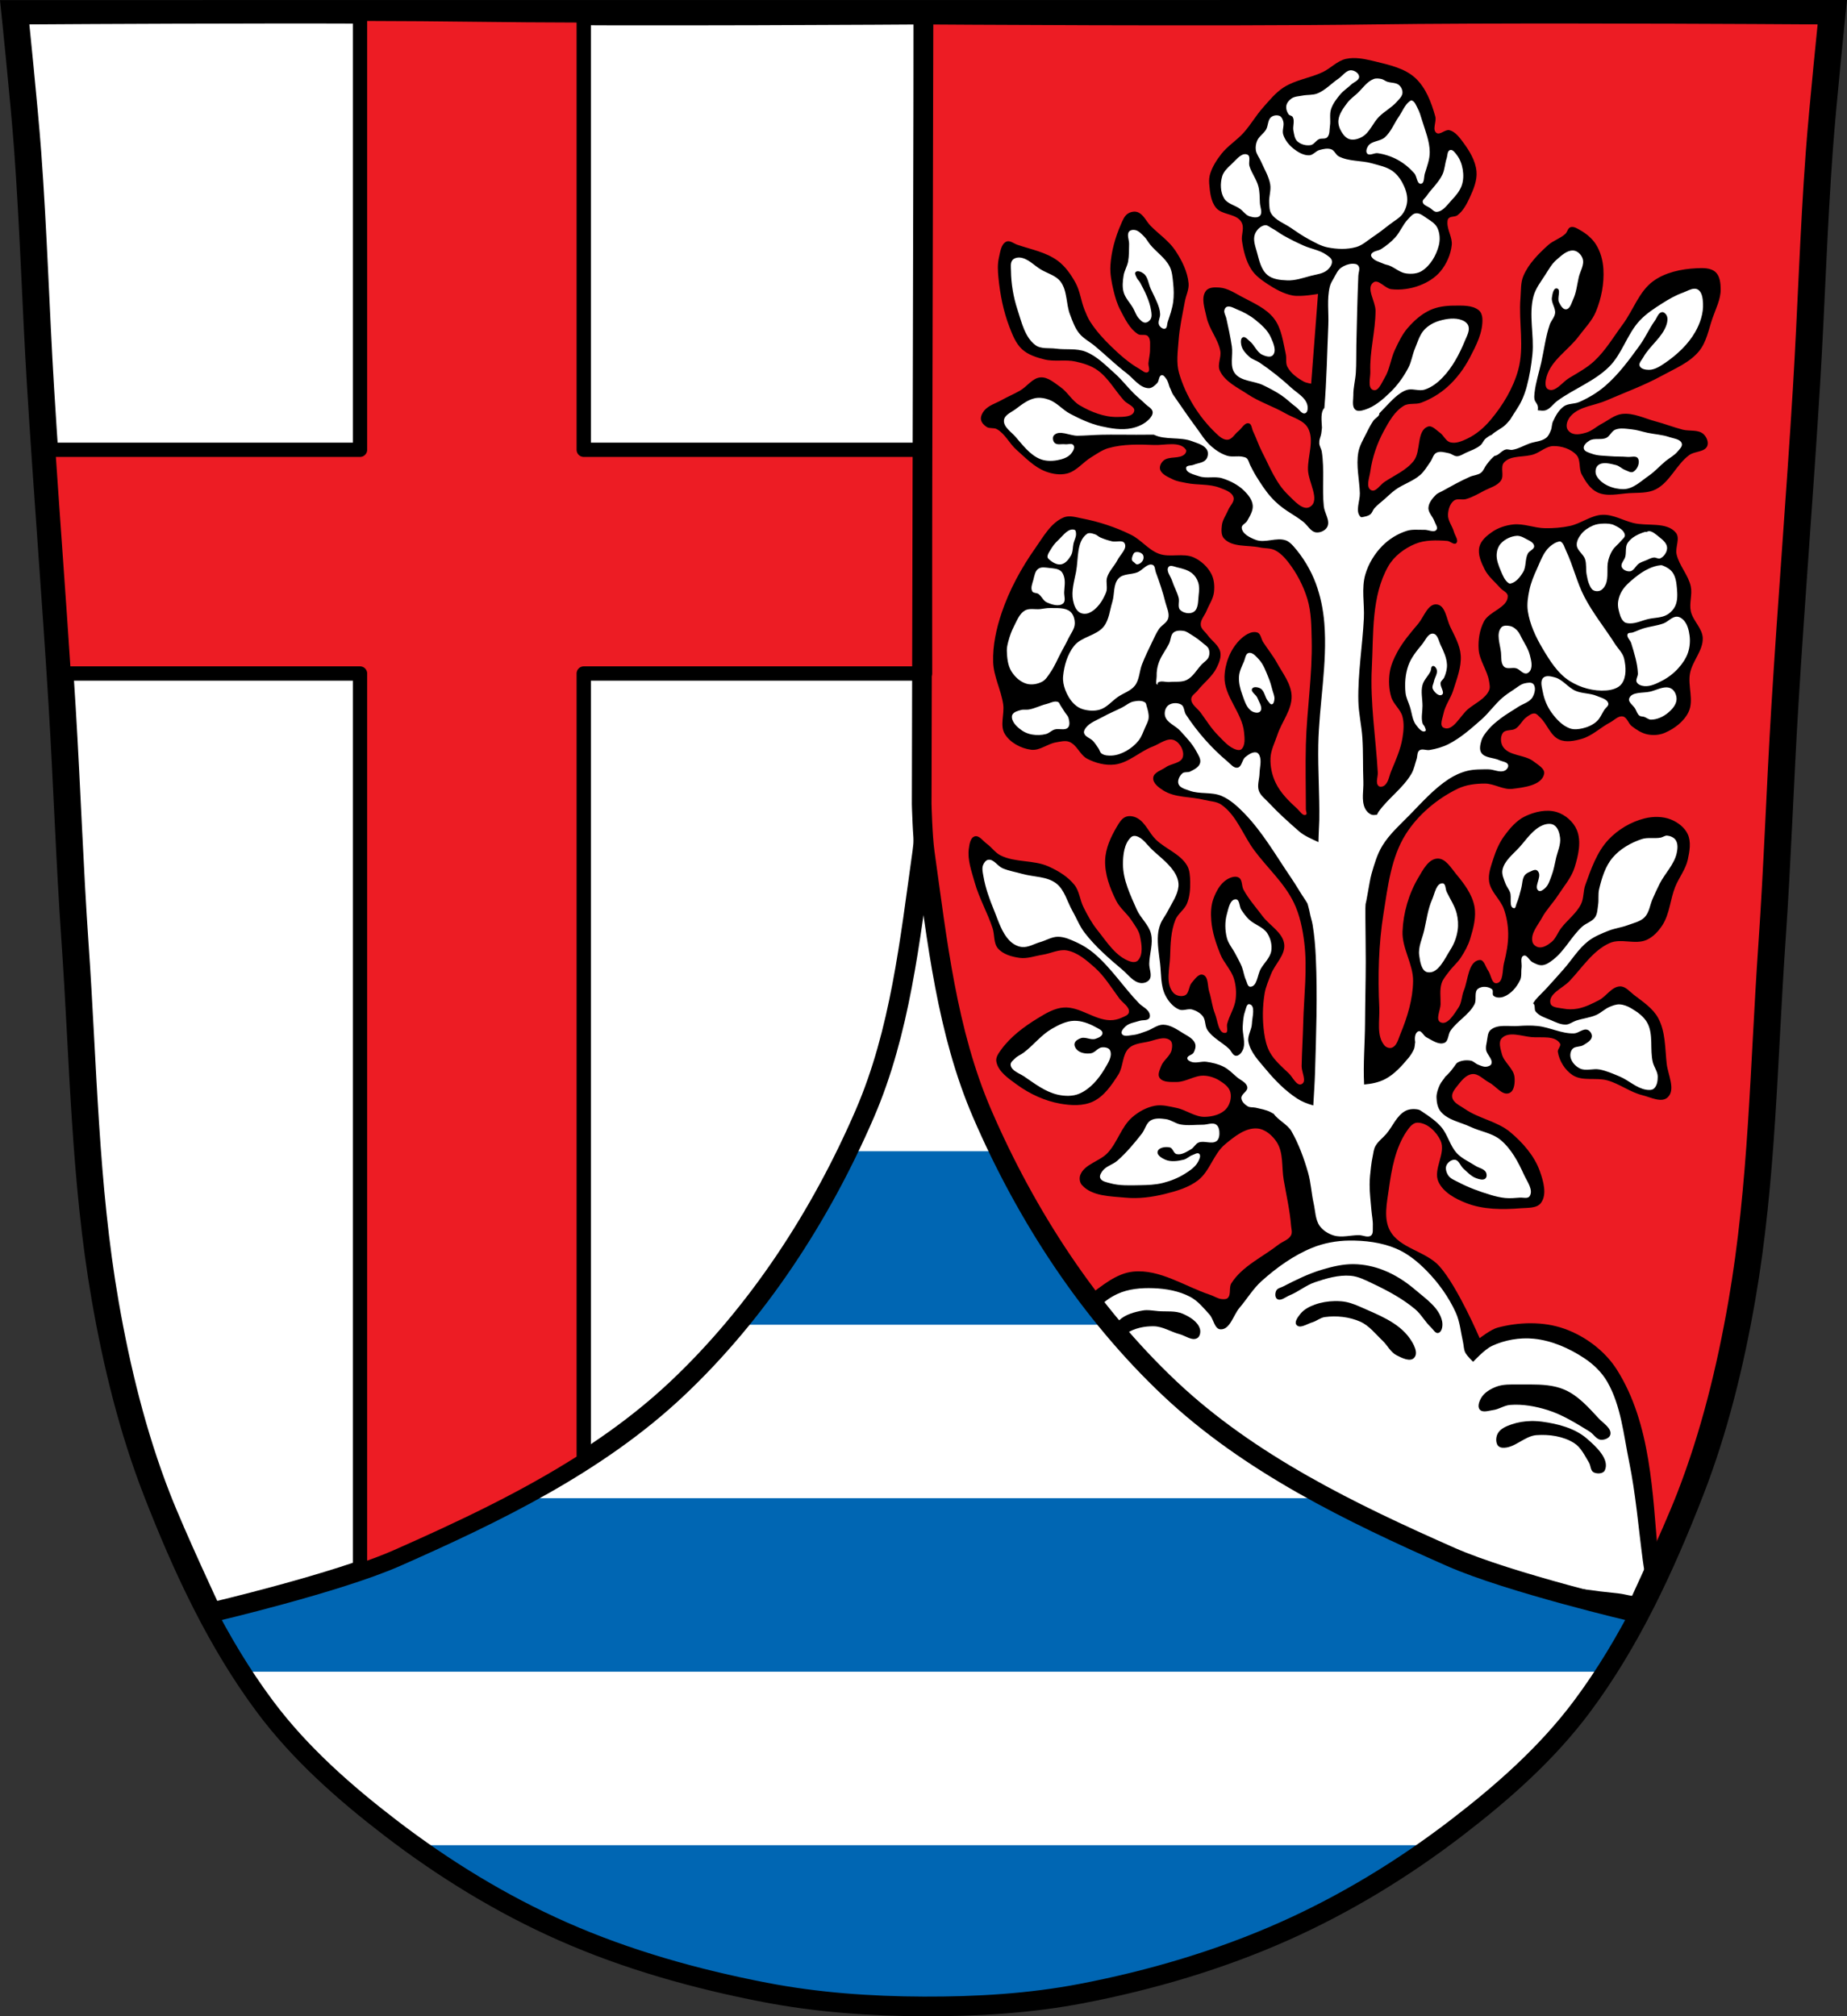<?xml version="1.0" encoding="UTF-8" standalone="no"?>
<!-- Created with Inkscape (http://www.inkscape.org/) -->

<svg
   xmlns:dc="http://purl.org/dc/elements/1.1/"
   xmlns:cc="http://creativecommons.org/ns#"
   xmlns:rdf="http://www.w3.org/1999/02/22-rdf-syntax-ns#"
   xmlns:svg="http://www.w3.org/2000/svg"
   xmlns="http://www.w3.org/2000/svg"
   xmlns:sodipodi="http://sodipodi.sourceforge.net/DTD/sodipodi-0.dtd"
   xmlns:inkscape="http://www.inkscape.org/namespaces/inkscape"
   width="273.348mm"
   height="298.425mm"
   viewBox="0 0 968.556 1057.412"
   id="svg17310"
   version="1.1"
   inkscape:version="0.92.5 (2060ec1f9f, 2020-04-08)"
   sodipodi:docname="DEU_Sinzing_COA.svg">
  <rect x="0" y="0" width="968.556" height="1057.412" fill="#333333" stroke="none"/>
  <defs
     id="defs17312" />
  <sodipodi:namedview
     id="base"
     pagecolor="#ffffff"
     bordercolor="#666666"
     borderopacity="1.0"
     inkscape:pageopacity="0.0"
     inkscape:pageshadow="2"
     inkscape:zoom="0.70307271"
     inkscape:cx="516.5634"
     inkscape:cy="563.9531"
     inkscape:document-units="px"
     inkscape:current-layer="layer1"
     showgrid="false"
     inkscape:window-width="1920"
     inkscape:window-height="1046"
     inkscape:window-x="-11"
     inkscape:window-y="-11"
     inkscape:window-maximized="1"
     inkscape:snap-midpoints="true"
     inkscape:snap-smooth-nodes="true"
     inkscape:object-nodes="true"
     inkscape:snap-nodes="false"
     fit-margin-top="0"
     fit-margin-left="0"
     fit-margin-right="0"
     fit-margin-bottom="0" />
  <g
     inkscape:label="Ebene 1"
     inkscape:groupmode="layer"
     id="layer1"
     transform="translate(121.118,13.506)">
    <path
       style="fill:#ffffff;fill-opacity:1;stroke:none;stroke-width:20;stroke-linecap:butt;stroke-linejoin:miter;stroke-miterlimit:4;stroke-dasharray:none;stroke-opacity:1"
       d="m -115.402,-8.32 c 0,0 4.995,48.176 6.784,72.32 3.067,41.378 4.256,82.873 6.784,124.288 3.405,55.766 7.902,111.488 11.307,167.253 2.529,41.415 3.91,82.896 6.784,124.288 4.346,62.593 5.024,125.748 15.786,187.562 6.017,34.562 14.418,68.979 27.136,101.674 15.355,39.473 33.473,78.714 58.839,112.633 18.288,24.456 41.648,45.043 65.884,63.622 27.747,21.272 57.962,39.816 89.932,53.968 33.818,14.97 69.917,25.08 106.24,32.094 27.334,5.278 55.353,7.255 83.192,7.349 27.662,0.094 55.548,-1.52 82.713,-6.741 36.46,-7.007 72.538,-17.626 106.458,-32.746 31.934,-14.235 62.229,-32.696 89.976,-53.968 24.235,-18.58 47.595,-39.166 65.884,-63.623 25.365,-33.919 43.484,-73.16 58.839,-112.633 12.718,-32.695 21.119,-67.156 27.136,-101.718 10.762,-61.814 11.44,-124.969 15.786,-187.562 2.874,-41.392 4.256,-82.873 6.784,-124.288 3.405,-55.766 7.902,-111.444 11.307,-167.21 2.529,-41.415 3.717,-82.909 6.784,-124.288 1.79,-24.144 6.784,-72.32 6.784,-72.32 z"
       id="path3873"
       inkscape:connector-curvature="0"
       sodipodi:nodetypes="csssssssssaaassssssssscc" />
    <path
       style="opacity:1;fill:#0066b3;fill-opacity:1;fill-rule:nonzero;stroke:none;stroke-width:5;stroke-linecap:round;stroke-linejoin:round;stroke-miterlimit:4;stroke-dasharray:none;stroke-dashoffset:0;stroke-opacity:1"
       d="m -77.086,590.256 c 1.974,25.855 4.686,51.619 9.131,77.15 0.804,4.616 1.654,9.227 2.547,13.834 H 791.711 c 0.899,-4.636 1.756,-9.278 2.564,-13.922 4.44,-25.503 7.152,-51.236 9.125,-77.062 z m 37.506,181.969 c 12.347,31.421 26.524,62.602 44.791,90.986 H 721.078 c 18.272,-28.383 32.455,-59.564 44.805,-90.986 z m 135.422,181.971 c 24.406,17.569 50.55,32.959 77.994,45.107 33.818,14.97 69.917,25.08 106.24,32.094 27.334,5.278 55.353,7.255 83.191,7.35 27.662,0.094 55.549,-1.52 82.715,-6.74 36.46,-7.007 72.537,-17.626 106.457,-32.746 27.387,-12.208 53.564,-27.532 77.967,-45.064 z"
       id="rect18092"
       inkscape:connector-curvature="0" />
    <path
       sodipodi:nodetypes="ccscsscccaaaaccscc"
       d="m 17.565,-6.326 c -66.31,0.055 -129,0.5 -129,0.5 0,0 4.992,48.17 6.781,72.31 3.067,41.38 4.253,82.87 6.781,124.28 3.405,55.766 7.908,111.52 11.313,167.28 2.529,41.41 3.907,82.89 6.781,124.28 4.346,62.59 5.02,125.75 15.781,187.56 6.02,34.562 14.438,68.961 27.16,101.66 7.965,20.476 26.75,60.53 26.75,60.53 0,0 65.974,-15.478 96.794,-29.085 52.293,-23.087 105.516,-48.913 147.122,-88.111 42.389,-39.936 75.437,-90.817 98.535,-144.279 18.564,-42.969 23.646,-90.794 30.155,-137.147 1.174,-8.364 1.585,-25.288 1.585,-25.288 l -0.938,-414 c 0,0 -155.96,1.122 -235.06,0 -29.665,-0.421 -70.74,-0.533 -110.53,-0.5 z"
       id="path17930"
       inkscape:connector-curvature="0"
       style="fill:#ffffff;stroke:#000000;stroke-width:10.313;stroke-linejoin:round;stroke-miterlimit:4;stroke-dasharray:none" />
    <path
       sodipodi:nodetypes="ccscsscccaaaaccscc"
       d="m 708.751,-6.326 c 66.31,0.055 129,0.5 129,0.5 0,0 -4.992,48.17 -6.781,72.31 -3.067,41.38 -4.253,82.87 -6.781,124.28 -3.405,55.766 -7.908,111.52 -11.313,167.28 -2.529,41.41 -3.907,82.89 -6.781,124.28 -4.346,62.59 -5.02,125.75 -15.781,187.56 -6.02,34.562 -14.438,68.961 -27.16,101.66 -7.965,20.476 -26.75,60.53 -26.75,60.53 0,0 -65.974,-15.478 -96.794,-29.085 -52.293,-23.087 -105.516,-48.913 -147.122,-88.111 -42.389,-39.936 -75.437,-90.817 -98.535,-144.279 -18.564,-42.969 -23.646,-90.794 -30.155,-137.147 -1.174,-8.364 -1.585,-25.288 -1.585,-25.288 l 0.938,-414 c 0,0 155.96,1.122 235.06,0 29.665,-0.421 70.74,-0.533 110.53,-0.5 z"
       id="path17930-5"
       inkscape:connector-curvature="0"
       style="fill:#ed1c24;fill-opacity:1;stroke:#000000;stroke-width:5;stroke-linejoin:round" />
    <path
       style="opacity:1;fill:#ed1c24;fill-opacity:1;fill-rule:nonzero;stroke:#000000;stroke-width:7.5;stroke-linecap:round;stroke-linejoin:round;stroke-miterlimit:4;stroke-dasharray:none;stroke-dashoffset:0;stroke-opacity:1"
       d="M 67.672,-6.279 V 222.383 H -95.832 c 2.624,39.109 5.571,78.215 8.109,117.322 H 67.672 v 470.551 c 7.056,-2.418 13.607,-4.871 19.035,-7.268 33.481,-14.781 67.337,-30.692 98.287,-50.51 V 339.705 H 363.947 L 363.682,222.383 H 184.994 V -5.416 c -20.751,-0.07 -40.618,-0.189 -56.891,-0.42 -17.111,-0.243 -38.164,-0.375 -60.432,-0.443 z"
       id="rect18058"
       inkscape:connector-curvature="0" />
    <path
       style="fill:#000000;fill-rule:evenodd;stroke:none;stroke-width:1;stroke-linecap:butt;stroke-linejoin:round;stroke-miterlimit:4;stroke-dasharray:none;stroke-opacity:1"
       d="m 588.58,16.945 c -1.298,0.018 -2.585,0.146 -3.854,0.422 -4.566,0.992 -7.972,4.914 -12.189,6.926 -6.624,3.16 -14.331,4.055 -20.498,8.033 -4.225,2.726 -7.459,6.772 -10.803,10.527 -3.722,4.179 -6.505,9.137 -10.25,13.295 -3.584,3.979 -8.339,6.859 -11.635,11.08 -2.418,3.096 -4.616,6.51 -5.816,10.25 -0.539,1.68 -0.705,3.506 -0.555,5.264 0.376,4.398 0.788,9.342 3.602,12.742 2.896,3.5 8.855,3.007 12.188,6.094 0.79,0.732 1.392,1.727 1.662,2.77 0.695,2.683 -0.668,5.567 -0.277,8.311 0.753,5.29 2.071,10.758 4.986,15.236 2.033,3.123 5.196,5.432 8.311,7.479 4.075,2.677 8.503,5.203 13.297,6.094 4.366,0.811 13.297,-0.83 13.297,-0.83 l -3.602,47.092 c 0,0 -2.703,-0.457 -3.879,-1.109 -3.373,-1.871 -6.804,-4.335 -8.586,-7.756 -1.032,-1.981 -0.343,-4.469 -0.832,-6.648 -1.426,-6.353 -2.172,-13.36 -6.094,-18.559 -4.164,-5.52 -11.087,-8.355 -17.174,-11.635 -3.608,-1.944 -7.273,-4.369 -11.357,-4.709 -2.455,-0.205 -5.689,-0.281 -7.203,1.662 -2.838,3.642 -0.653,9.327 0.277,13.85 1.286,6.248 6.063,11.452 7.201,17.729 0.61,3.363 -1.669,7.129 -0.275,10.25 2.617,5.862 9.335,8.911 14.682,12.465 6.122,4.069 13.299,6.3 19.666,9.973 4.104,2.367 9.654,3.591 11.912,7.756 3.477,6.413 -0.208,14.591 0,21.883 0.185,6.471 6.581,15.933 1.107,19.391 -3.738,2.361 -8.442,-3.313 -11.635,-6.371 -6.313,-6.047 -9.555,-14.674 -13.572,-22.438 -1.806,-3.489 -2.998,-7.266 -4.709,-10.803 -0.683,-1.413 -0.684,-3.814 -2.217,-4.154 -2.253,-0.501 -3.714,2.741 -5.539,4.154 -1.87,1.448 -3.185,4.225 -5.541,4.432 -2.305,0.203 -4.416,-1.731 -6.094,-3.324 -8.956,-8.507 -15.935,-19.719 -19.391,-31.578 -1.576,-5.408 -0.678,-11.279 -0.277,-16.898 0.498,-6.996 2.063,-13.877 3.324,-20.775 0.577,-3.153 2.228,-6.226 1.939,-9.418 -0.556,-6.148 -3.521,-12.025 -6.926,-17.174 -3.386,-5.119 -8.723,-8.637 -13.02,-13.02 -2.332,-2.378 -3.762,-6.154 -6.924,-7.201 -1.599,-0.53 -3.577,-0.093 -4.986,0.83 -1.843,1.207 -2.716,3.524 -3.602,5.541 -2.989,6.808 -5.071,14.185 -5.541,21.605 -0.283,4.458 0.639,8.949 1.662,13.297 0.829,3.525 1.912,7.045 3.602,10.248 2.404,4.558 4.81,9.674 9.141,12.467 1.507,0.972 4.027,-0.191 5.264,1.107 1.612,1.693 1.056,4.589 1.107,6.926 0.053,2.416 -0.621,4.794 -0.83,7.201 -0.136,1.567 1.041,3.852 -0.277,4.709 -1.323,0.86 -3.059,-0.884 -4.432,-1.662 -5.545,-3.143 -10.383,-7.473 -14.959,-11.91 -3.998,-3.877 -7.776,-8.068 -10.803,-12.742 -1.28,-1.976 -2.165,-4.188 -3.047,-6.371 -1.859,-4.602 -2.324,-9.775 -4.709,-14.129 -2.397,-4.376 -5.395,-8.681 -9.418,-11.633 -6.082,-4.464 -13.908,-5.886 -21.053,-8.311 -1.91,-0.648 -3.984,-2.499 -5.818,-1.662 -2.781,1.269 -3.176,5.335 -3.877,8.311 -0.805,3.416 -0.616,7.032 -0.277,10.525 0.859,8.852 2.605,17.746 5.816,26.039 1.613,4.165 3.345,8.629 6.648,11.635 3.148,2.865 7.507,4.224 11.635,5.262 5.296,1.331 11.015,-0.082 16.344,1.109 3.966,0.886 8.028,2.101 11.357,4.432 5.842,4.09 9.316,10.803 14.127,16.066 1.719,1.88 5.869,3.067 5.264,5.541 -0.743,3.035 -5.741,2.999 -8.865,3.047 -6.863,0.105 -13.743,-2.632 -19.668,-6.096 -4.06,-2.374 -6.381,-7.018 -10.248,-9.693 -3.124,-2.162 -6.457,-5.209 -10.25,-4.986 -4.27,0.251 -7.096,4.789 -10.803,6.924 -3.149,1.814 -6.524,3.212 -9.695,4.986 -3.11,1.739 -6.895,2.776 -9.143,5.541 -1.05,1.292 -1.933,3.067 -1.662,4.709 0.267,1.622 1.653,3.009 3.049,3.877 1.523,0.947 3.697,0.235 5.262,1.109 4.333,2.422 6.538,7.507 10.25,10.803 4.736,4.206 9.326,9.073 15.234,11.357 3.548,1.372 7.67,2.041 11.357,1.107 4.965,-1.257 8.351,-5.95 12.742,-8.586 2.869,-1.722 5.648,-3.789 8.865,-4.709 7.742,-2.214 16.054,-1.984 24.1,-1.662 5.598,0.224 13.511,-2.168 16.621,2.492 0.423,0.633 -0.033,1.662 -0.555,2.217 -2.72,2.894 -8.477,0.865 -11.357,3.6 -1.144,1.086 -2.085,2.913 -1.662,4.434 0.757,2.723 4.124,3.991 6.648,5.262 2.221,1.118 4.768,1.44 7.203,1.939 5.756,1.182 11.981,0.349 17.451,2.494 2.718,1.066 6.38,2.184 7.201,4.986 0.676,2.304 -1.849,4.429 -2.77,6.646 -1.111,2.676 -2.986,5.155 -3.324,8.033 -0.273,2.322 -0.473,5.203 1.107,6.926 4.375,4.77 12.509,3.354 18.838,4.709 2.568,0.55 5.39,0.244 7.756,1.385 2.77,1.335 5.027,3.676 6.924,6.096 4.56,5.818 8.122,12.586 10.25,19.666 2.057,6.846 2.045,14.184 2.217,21.33 0.44,18.305 -2.539,36.544 -3.047,54.848 -0.315,11.353 0,22.715 0,34.072 0,0.923 0.817,2.34 0,2.77 -1.587,0.835 -3.107,-1.84 -4.434,-3.047 -4.364,-3.97 -8.774,-8.27 -11.357,-13.574 -1.943,-3.989 -2.942,-8.586 -2.77,-13.02 0.164,-4.233 2.275,-8.164 3.602,-12.188 2.278,-6.907 7.727,-13.229 7.479,-20.498 -0.218,-6.362 -4.687,-11.874 -7.756,-17.451 -2.087,-3.792 -4.872,-7.157 -7.201,-10.805 -1.048,-1.642 -1.19,-4.404 -3.049,-4.986 -3.275,-1.025 -7.028,1.694 -9.418,4.156 -4.788,4.934 -7.595,12.239 -7.756,19.113 -0.24,10.277 9.307,18.85 10.25,29.086 0.274,2.978 0.776,6.796 -1.385,8.863 -0.604,0.578 -1.689,0.503 -2.494,0.277 -3.93,-1.101 -6.813,-4.589 -9.695,-7.479 -3.535,-3.543 -6.192,-7.868 -9.141,-11.912 -1.72,-2.359 -5.042,-4.282 -4.986,-7.201 0.035,-1.846 2.177,-2.984 3.324,-4.432 3.217,-4.058 7.659,-7.279 9.973,-11.912 1.271,-2.545 2.522,-5.527 1.938,-8.311 -0.76,-3.614 -4.495,-5.861 -6.646,-8.863 -1.238,-1.728 -3.375,-3.15 -3.602,-5.264 -0.286,-2.677 2.039,-4.982 3.047,-7.479 1.303,-3.228 3.465,-6.239 3.879,-9.695 0.389,-3.241 0.119,-6.799 -1.387,-9.695 -1.928,-3.71 -5.34,-6.845 -9.141,-8.588 -5.571,-2.554 -12.529,0.169 -18.283,-1.939 -5.555,-2.035 -9.377,-7.35 -14.68,-9.973 -8.114,-4.012 -16.873,-6.874 -25.762,-8.586 -3.088,-0.595 -6.501,-1.725 -9.42,-0.555 -6.792,2.722 -10.737,10.089 -14.957,16.066 -7.384,10.459 -13.64,21.94 -17.729,34.072 -2.783,8.257 -4.705,17.053 -4.432,25.762 0.238,7.589 4.177,14.646 5.262,22.16 0.74,5.125 -1.839,11.076 0.832,15.512 2.777,4.613 8.508,7.637 13.85,8.311 4.493,0.567 8.553,-3.134 13.02,-3.877 2.279,-0.379 4.762,-1.086 6.926,-0.277 4.039,1.509 5.598,6.866 9.418,8.863 4.349,2.274 9.53,3.617 14.404,3.047 7.302,-0.854 13.072,-6.808 19.945,-9.418 3.688,-1.4 7.74,-4.901 11.355,-3.324 3.028,1.32 5.365,5.696 4.434,8.865 -0.968,3.297 -6.059,3.28 -8.865,5.264 -2.356,1.665 -6.351,2.67 -6.648,5.539 -0.291,2.811 2.875,5.138 5.264,6.648 6.247,3.951 14.447,3.154 21.607,4.986 2.974,0.761 6.348,0.733 8.863,2.492 8.023,5.609 11.355,15.952 17.174,23.824 6.816,9.223 15.76,17.109 20.777,27.422 3.175,6.525 4.655,13.85 5.539,21.053 1.709,13.932 -0.206,28.074 -0.555,42.105 -0.188,7.574 -0.692,15.139 -0.83,22.715 -0.057,3.139 2.843,8.086 0,9.418 -2.612,1.224 -4.57,-3.538 -6.648,-5.539 -3.58,-3.446 -7.543,-6.746 -9.973,-11.08 -1.743,-3.109 -2.557,-6.72 -3.047,-10.25 -0.952,-6.86 -0.878,-13.947 0.277,-20.775 0.584,-3.455 2.065,-6.703 3.324,-9.973 2.065,-5.363 7.628,-10.085 6.926,-15.789 -0.756,-6.141 -7.656,-9.723 -11.357,-14.682 -3.403,-4.559 -7.253,-8.853 -9.973,-13.85 -1.09,-2.003 -0.507,-5.252 -2.494,-6.371 -1.878,-1.058 -4.554,-0.052 -6.371,1.107 -3.412,2.177 -5.532,6.172 -6.924,9.973 -1.339,3.658 -1.437,7.751 -1.109,11.633 0.507,6.004 2.449,11.868 4.709,17.453 1.86,4.598 5.78,8.269 7.203,13.02 1.036,3.46 1.295,7.221 0.83,10.803 -0.578,4.46 -3.299,8.39 -4.432,12.742 -0.402,1.543 0.742,4.445 -0.83,4.709 -3.75,0.629 -4.125,-6.444 -5.541,-9.973 -1.493,-3.721 -1.834,-7.814 -3.047,-11.635 -0.955,-3.008 -0.306,-7.943 -3.324,-8.863 -2.279,-0.695 -4.239,2.368 -5.816,4.154 -1.668,1.889 -1.306,5.608 -3.602,6.648 -1.897,0.86 -4.725,0.185 -6.094,-1.385 -4.203,-4.82 -1.845,-12.721 -1.662,-19.113 0.184,-6.435 0.378,-13.136 2.77,-19.113 1.304,-3.259 4.788,-5.33 6.094,-8.588 1.424,-3.551 1.75,-7.532 1.662,-11.357 -0.067,-2.915 -0.177,-6.077 -1.662,-8.586 -3.607,-6.094 -11.268,-8.636 -16.344,-13.574 -3.611,-3.513 -5.485,-9.064 -9.971,-11.357 -1.734,-0.887 -4.004,-1.264 -5.818,-0.555 -2.192,0.858 -3.513,3.236 -4.709,5.264 -3.131,5.307 -5.879,11.293 -6.094,17.451 -0.257,7.365 2.508,14.745 5.816,21.33 1.948,3.879 5.664,6.613 8.033,10.25 1.714,2.631 3.805,5.233 4.434,8.309 0.854,4.177 1.821,9.647 -1.109,12.744 -0.898,0.948 -2.633,0.951 -3.877,0.553 -7.651,-2.447 -12.42,-10.357 -17.451,-16.619 -2.906,-3.617 -5.126,-7.763 -7.203,-11.912 -1.873,-3.741 -2.119,-8.349 -4.709,-11.635 -3.442,-4.367 -8.505,-7.41 -13.574,-9.695 -7.861,-3.544 -17.497,-1.953 -25.207,-5.816 -2.812,-1.409 -4.65,-4.255 -7.201,-6.094 -2.017,-1.454 -3.988,-4.587 -6.371,-3.879 -2.257,0.671 -2.725,4.039 -3.049,6.371 -0.825,5.939 1.441,11.952 3.049,17.729 2.312,8.309 6.746,15.899 9.418,24.1 1.124,3.45 0.412,7.769 2.77,10.527 2.686,3.143 7.263,4.411 11.357,4.984 4.061,0.568 8.136,-1.034 12.188,-1.662 4.26,-0.661 8.508,-3.028 12.742,-2.215 5.537,1.063 10.184,5.125 14.404,8.863 5.214,4.618 8.865,10.753 13.02,16.344 1.742,2.344 5.436,4.318 4.986,7.203 -0.233,1.496 -2.226,2.131 -3.6,2.77 -1.971,0.916 -4.201,1.445 -6.373,1.385 -8.33,-0.23 -15.781,-7.141 -24.1,-6.648 -4.878,0.289 -9.401,2.995 -13.572,5.541 -7.266,4.436 -14.408,9.717 -19.391,16.619 -1.285,1.78 -2.862,3.932 -2.494,6.096 0.91,5.352 6.417,8.991 10.805,12.188 6.683,4.869 14.572,8.536 22.715,9.973 5.649,0.997 11.984,1.336 17.174,-1.107 5.851,-2.755 9.819,-8.677 13.297,-14.129 2.674,-4.192 1.936,-10.423 5.539,-13.85 2.476,-2.354 6.347,-2.646 9.695,-3.324 3.901,-0.791 8.787,-3.295 11.912,-0.83 1.323,1.044 1.171,3.334 0.83,4.984 -0.69,3.336 -4.357,5.393 -5.539,8.588 -0.711,1.923 -1.981,4.396 -0.832,6.094 1.708,2.522 5.82,2.189 8.865,2.217 4.927,0.045 9.48,-3.507 14.404,-3.324 2.802,0.104 5.65,1.015 8.033,2.492 2.387,1.479 5.098,3.381 5.816,6.096 0.779,2.944 -0.187,6.591 -2.215,8.863 -2.626,2.943 -7.139,4.05 -11.082,4.156 -5.225,0.141 -9.835,-3.665 -14.957,-4.709 -3.727,-0.76 -7.621,-1.82 -11.357,-1.109 -4.381,0.833 -8.562,3.15 -11.912,6.094 -5.637,4.954 -7.646,13.052 -12.742,18.561 -4.191,4.531 -12.187,5.875 -14.404,11.635 -0.638,1.658 -0.343,3.93 0.832,5.262 5.278,5.982 15.047,5.903 22.99,6.648 6.833,0.641 13.838,-0.289 20.5,-1.939 6.108,-1.513 12.477,-3.346 17.451,-7.201 6.203,-4.808 8.085,-13.827 14.127,-18.836 4.832,-4.006 10.639,-8.798 16.896,-8.311 4.163,0.324 7.998,3.685 10.25,7.201 3.595,5.612 2.472,13.1 3.602,19.668 1.379,8.019 3.229,15.989 3.877,24.1 0.132,1.657 0.743,3.5 0,4.986 -1.239,2.478 -4.467,3.277 -6.646,4.986 -8.362,6.56 -18.969,11.241 -24.654,20.221 -1.426,2.252 0.006,5.936 -1.939,7.758 -0.753,0.706 -2.018,0.64 -3.047,0.553 -2.154,-0.182 -4.042,-1.533 -6.094,-2.215 -13.362,-4.439 -26.436,-13.618 -40.443,-12.189 -8.878,0.906 -16.347,7.466 -23.545,12.742 -0.107,0.078 -0.224,0.156 -0.332,0.234 13.12,17.395 27.553,33.715 43.273,48.525 41.606,39.198 94.828,65.022 147.121,88.109 30.82,13.607 96.795,29.086 96.795,29.086 0,0 5.798,-12.389 12.301,-26.85 -0.107,-0.768 -0.202,-1.528 -0.268,-2.264 -2.97,-33.339 -3.754,-69.749 -21.607,-98.061 -6.246,-9.905 -16.658,-17.71 -27.701,-21.605 -10.973,-3.871 -23.651,-3.523 -34.902,-0.555 -3.522,0.929 -9.418,5.539 -9.418,5.539 0,0 -11.491,-26.924 -21.053,-37.672 -7.12,-8.004 -21.044,-9.359 -26.039,-18.836 -3.359,-6.373 -1.537,-14.47 -0.553,-21.607 1.453,-10.531 3.434,-21.684 9.418,-30.471 1.331,-1.955 3.174,-4.412 5.539,-4.432 5.134,-0.043 10.045,4.753 12.189,9.418 3.012,6.553 -4.128,15.056 -1.109,21.605 2.536,5.501 8.769,8.859 14.404,11.082 8.974,3.54 19.195,3.548 28.811,2.77 3.616,-0.293 8.358,0.14 10.525,-2.77 3.311,-4.446 1.297,-11.396 -0.555,-16.621 -2.862,-8.077 -8.947,-14.991 -15.512,-20.498 -6.834,-5.732 -16.498,-7.098 -23.822,-12.189 -2.468,-1.716 -6.048,-3.148 -6.648,-6.094 -0.446,-2.186 1.391,-4.339 2.77,-6.094 2.031,-2.586 4.485,-5.762 7.756,-6.094 3.287,-0.334 5.926,2.924 8.865,4.432 3.528,1.81 6.847,7.018 10.525,5.539 2.709,-1.089 3.03,-5.4 2.771,-8.309 -0.41,-4.61 -5.505,-7.705 -6.648,-12.189 -0.684,-2.684 -1.923,-6.317 0,-8.311 3.593,-3.723 10.359,-1.025 15.512,-0.553 5.086,0.467 12.274,-1.021 14.959,3.324 0.801,1.295 -1.353,2.928 -1.109,4.432 0.771,4.753 3.722,9.56 7.758,12.188 5.165,3.364 12.35,1.091 18.281,2.77 6.37,1.803 11.856,6.17 18.283,7.758 4.318,1.067 10.071,4.17 13.297,1.107 4.288,-4.071 0.08,-11.85 -0.555,-17.729 -0.867,-8.03 -0.589,-16.718 -4.432,-23.822 -2.796,-5.17 -8.09,-8.598 -12.742,-12.189 -2.231,-1.723 -4.384,-4.466 -7.203,-4.432 -4.405,0.054 -7.17,5.175 -11.08,7.203 -3.531,1.831 -7.174,3.679 -11.08,4.432 -2.539,0.489 -5.221,0.507 -7.756,0 -2.354,-0.471 -6.093,-0.434 -6.648,-2.77 -1.183,-4.969 6.452,-7.934 9.973,-11.635 6.663,-7.003 12.234,-15.987 21.053,-19.945 5.918,-2.657 13.463,0.973 19.391,-1.662 3.463,-1.539 6.261,-4.567 8.309,-7.756 3.786,-5.897 4.068,-13.43 6.648,-19.945 1.947,-4.917 5.514,-9.239 6.648,-14.404 0.951,-4.329 1.831,-9.259 0,-13.295 -1.622,-3.575 -5.216,-6.302 -8.863,-7.756 -4.292,-1.711 -9.37,-1.679 -13.852,-0.555 -7.066,1.773 -13.839,5.78 -18.836,11.08 -6.119,6.49 -9.164,15.43 -12.188,23.822 -1.154,3.204 -0.722,6.913 -2.217,9.973 -2.419,4.95 -7.202,8.35 -10.527,12.742 -1.762,2.328 -2.714,5.367 -4.984,7.203 -1.867,1.51 -4.275,3.128 -6.648,2.77 -1.426,-0.215 -2.965,-1.373 -3.324,-2.77 -1.135,-4.418 2.813,-8.734 4.986,-12.744 2.271,-4.19 5.706,-7.64 8.309,-11.633 3.165,-4.856 7.175,-9.415 8.865,-14.959 1.889,-6.192 3.58,-13.407 1.107,-19.391 -1.798,-4.351 -6.026,-8.033 -10.525,-9.418 -5.342,-1.645 -11.579,-0.195 -16.621,2.217 -4.596,2.198 -8.088,6.402 -11.08,10.525 -2.523,3.477 -4.222,7.547 -5.541,11.635 -1.268,3.93 -2.861,8.109 -2.215,12.188 0.853,5.386 5.973,9.251 7.756,14.404 1.41,4.074 2.151,8.431 2.217,12.742 0.079,5.223 -0.937,10.449 -2.217,15.514 -0.916,3.625 -0.165,10.087 -3.879,10.525 -2.645,0.312 -2.86,-4.499 -4.432,-6.648 -1.396,-1.909 -2.078,-5.772 -4.432,-5.539 -6,0.594 -6.018,10.49 -8.311,16.066 -1.177,2.863 -1.041,6.295 -2.77,8.863 -2.271,3.374 -5.74,9.492 -9.418,7.756 -2.839,-1.34 -0.078,-6.28 0,-9.418 0.092,-3.697 -0.57,-7.556 0.553,-11.08 0.731,-2.294 2.452,-4.155 3.879,-6.094 1.864,-2.533 4.363,-4.578 6.094,-7.203 2.046,-3.103 3.902,-6.416 4.986,-9.971 1.684,-5.521 3.327,-11.511 2.217,-17.176 -1.225,-6.249 -5.336,-11.732 -9.418,-16.619 -2.774,-3.321 -5.65,-8.507 -9.973,-8.311 -4.696,0.213 -7.573,5.93 -9.973,9.973 -5.011,8.442 -7.936,18.444 -8.311,28.254 -0.339,8.867 5.656,17.166 5.541,26.039 -0.123,9.495 -3.007,18.931 -6.648,27.701 -1.081,2.603 -1.804,6.181 -4.432,7.201 -1.253,0.487 -2.997,-0.092 -3.879,-1.107 -4.402,-5.067 -2.457,-13.241 -2.77,-19.945 -0.766,-16.435 -0.389,-33.062 2.215,-49.307 2.277,-14.202 3.973,-29.378 11.635,-41.551 6.413,-10.189 16.333,-18.53 27.146,-23.822 4.392,-2.149 9.515,-2.771 14.404,-2.771 4.889,0 9.552,3.373 14.404,2.771 6.067,-0.752 15.289,-1.791 16.621,-7.758 0.629,-2.815 -3.267,-4.873 -5.541,-6.648 -4.687,-3.66 -12.905,-2.719 -16.066,-7.756 -1.276,-2.033 -1.404,-5.254 0,-7.201 1.366,-1.895 4.677,-0.964 6.648,-2.217 2.327,-1.479 3.453,-4.395 5.699,-5.994 1.285,-0.915 2.738,-2.111 4.309,-1.959 1.118,0.109 1.911,1.203 2.742,1.959 3.834,3.49 5.435,9.678 10.186,11.752 3.592,1.568 7.984,0.687 11.752,-0.393 5.512,-1.579 9.807,-5.958 14.887,-8.617 2.174,-1.138 4.252,-3.605 6.66,-3.135 2.267,0.443 2.868,3.686 4.701,5.092 2.457,1.883 5.191,3.702 8.227,4.311 2.956,0.593 6.236,0.399 9.01,-0.783 5.108,-2.176 10.144,-5.959 12.535,-10.971 2.926,-6.133 -0.517,-13.7 0.785,-20.369 1.25,-6.406 6.89,-11.89 6.658,-18.412 -0.183,-5.141 -5.2,-9.071 -6.268,-14.104 -0.895,-4.215 0.89,-8.711 0,-12.928 -1.268,-6.006 -6.072,-10.862 -7.443,-16.846 -0.846,-3.693 2.023,-8.438 -0.391,-11.359 -4.863,-5.885 -14.92,-3.256 -22.33,-5.094 -5.38,-1.335 -10.522,-4.493 -16.062,-4.309 -6.067,0.202 -11.299,4.612 -17.236,5.875 -4.232,0.9 -8.601,1.23 -12.928,1.176 -5.652,-0.071 -11.229,-2.6 -16.846,-1.959 -3.857,0.44 -7.775,1.711 -10.969,3.918 -2.82,1.949 -5.853,4.503 -6.66,7.834 -0.947,3.91 0.942,8.156 2.742,11.754 1.908,3.813 5.423,6.583 8.229,9.793 1.277,1.462 3.933,2.367 3.916,4.309 -0.053,6.097 -9.768,7.887 -12.535,13.32 -2.232,4.382 -3.056,9.587 -2.742,14.494 0.377,5.893 4.559,11.014 5.484,16.846 0.246,1.548 0.64,3.271 0,4.701 -2.003,4.474 -7.184,6.678 -10.969,9.793 -4.174,3.435 -8.086,12.201 -12.928,9.795 -2.222,-1.104 -0.489,-5.011 0,-7.443 0.866,-4.303 3.78,-7.955 5.092,-12.145 1.874,-5.988 4.367,-12.153 3.918,-18.412 -0.379,-5.275 -3.2,-10.117 -5.484,-14.887 -1.974,-4.12 -2.511,-11.238 -7.051,-11.752 -4.68,-0.53 -6.759,6.584 -9.795,10.186 -3.973,4.713 -8.042,9.46 -10.969,14.885 -1.786,3.309 -3.367,6.859 -3.918,10.578 -0.633,4.271 -0.457,8.793 0.785,12.928 1.128,3.754 4.861,6.399 5.875,10.186 0.98,3.658 0.619,7.625 0,11.361 -0.993,5.989 -3.533,11.636 -5.875,17.236 -1.127,2.694 -1.434,6.299 -3.918,7.834 -0.778,0.481 -2.078,0.628 -2.742,0 -1.71,-1.618 -0.26,-4.7 -0.393,-7.051 -1.03,-18.282 -4.078,-36.557 -3.133,-54.844 0.929,-17.966 -0.294,-37.651 8.617,-53.279 3.031,-5.316 8.452,-9.404 14.104,-11.752 5.208,-2.164 11.223,-1.995 16.846,-1.566 1.611,0.123 3.532,2.29 4.701,1.176 1.446,-1.378 -0.651,-3.95 -1.176,-5.877 -0.836,-3.068 -3.236,-5.831 -3.135,-9.01 0.086,-2.691 0.989,-5.818 3.135,-7.443 1.678,-1.271 4.242,-0.207 6.268,-0.783 3.316,-0.943 6.358,-2.693 9.402,-4.311 3.105,-1.649 7.04,-2.572 9.01,-5.484 1.78,-2.632 -0.561,-7.043 1.566,-9.402 3.628,-4.023 10.553,-2.531 15.67,-4.309 3.482,-1.21 6.499,-4.252 10.186,-4.309 4.34,-0.067 9.243,1.473 12.145,4.701 2.351,2.615 1.085,7.085 2.742,10.186 1.963,3.673 4.455,7.636 8.227,9.4 5.087,2.38 11.239,0.726 16.846,0.393 4.609,-0.274 9.593,0.128 13.711,-1.959 7.495,-3.799 10.839,-13.069 17.629,-18.02 2.831,-2.064 8.031,-1.477 9.402,-4.701 0.857,-2.014 -0.342,-4.792 -1.959,-6.268 -2.763,-2.52 -7.349,-1.413 -10.969,-2.352 -4.758,-1.234 -9.35,-3.056 -14.104,-4.309 -5.821,-1.534 -11.649,-4.609 -17.629,-3.918 -3.887,0.449 -7.112,3.273 -10.576,5.094 -2.796,1.469 -5.196,3.809 -8.227,4.699 -2.384,0.701 -5.155,1.359 -7.443,0.393 -1.279,-0.54 -2.494,-1.769 -2.742,-3.135 -0.4,-2.195 0.807,-4.656 2.35,-6.268 4.613,-4.818 12.297,-5.17 18.412,-7.834 9.7,-4.226 19.712,-7.842 28.99,-12.928 6.86,-3.76 14.619,-6.884 19.586,-12.928 3.941,-4.796 5.032,-11.367 7.053,-17.236 1.723,-5.003 4.363,-9.988 4.309,-15.279 -0.032,-3.139 -0.408,-6.91 -2.742,-9.01 -2.57,-2.312 -6.732,-2.132 -10.186,-1.959 -7.758,0.388 -16.021,2.13 -22.33,6.66 -7.534,5.409 -10.54,15.267 -16.061,22.721 -4.819,6.507 -8.978,13.658 -14.887,19.195 -3.911,3.665 -8.732,6.241 -13.32,9.012 -3.551,2.144 -7.291,7.794 -10.969,5.875 -1.982,-1.034 -1.396,-4.511 -0.783,-6.66 2.471,-8.669 11.458,-13.927 16.846,-21.154 3.139,-4.211 7.007,-8.072 9.01,-12.928 2.881,-6.986 4.373,-14.785 3.918,-22.328 -0.271,-4.495 -1.508,-9.124 -3.918,-12.928 -1.979,-3.124 -5.012,-5.616 -8.227,-7.443 -1.544,-0.878 -3.398,-2.103 -5.092,-1.568 -1.42,0.448 -1.647,2.519 -2.742,3.527 -2.639,2.428 -6.353,3.469 -9.012,5.875 -5.096,4.611 -10.219,9.746 -12.928,16.062 -1.558,3.632 -1.243,7.813 -1.566,11.752 -1.026,12.5 2.144,25.513 -1.176,37.607 -2.646,9.638 -8.068,18.593 -14.494,26.248 -3.344,3.983 -7.454,7.548 -12.145,9.793 -2.772,1.327 -6.045,2.77 -9.01,1.959 -2.406,-0.659 -3.434,-3.673 -5.484,-5.094 -1.92,-1.331 -4.08,-3.951 -6.268,-3.133 -6.088,2.276 -3.408,12.925 -7.443,18.02 -3.893,4.914 -10.055,7.504 -15.279,10.969 -2.296,1.523 -4.622,5.61 -7.051,4.311 -2.881,-1.541 -0.849,-6.56 -0.391,-9.795 1.044,-7.359 3.51,-14.619 7.051,-21.154 2.7,-4.985 5.702,-10.423 10.576,-13.318 2.621,-1.557 6.155,-0.505 9.012,-1.568 4.995,-1.859 9.731,-4.681 13.711,-8.227 4.797,-4.274 8.768,-9.587 11.752,-15.277 3.376,-6.437 7.082,-13.506 6.66,-20.762 -0.092,-1.575 -0.714,-3.341 -1.959,-4.311 -3.455,-2.692 -8.548,-2.362 -12.928,-2.35 -4.251,0.012 -8.671,0.577 -12.535,2.35 -4.56,2.092 -8.472,5.608 -11.754,9.402 -2.872,3.32 -4.782,7.393 -6.658,11.361 -2.26,4.781 -2.708,10.387 -5.486,14.887 -1.504,2.437 -3.137,7.106 -5.875,6.268 -3.161,-0.968 -1.447,-6.491 -1.566,-9.795 -0.385,-10.61 2.703,-21.114 2.742,-31.73 0.018,-4.978 -5.152,-11.893 -1.176,-14.887 2.674,-2.013 6.077,3.145 9.402,3.525 4.972,0.569 10.207,-0.179 14.885,-1.959 4.13,-1.571 8.159,-4.035 10.971,-7.443 3.164,-3.836 5.34,-8.767 5.875,-13.711 0.431,-3.979 -2.37,-7.792 -2.258,-11.793 0.021,-0.761 0.042,-1.654 0.555,-2.217 1.12,-1.231 3.385,-0.654 4.709,-1.662 2.955,-2.25 4.818,-5.767 6.371,-9.141 1.995,-4.333 4.031,-9.099 3.602,-13.85 -0.513,-5.678 -3.79,-10.947 -7.203,-15.514 -1.841,-2.463 -3.954,-5.297 -6.924,-6.094 -2.274,-0.61 -5.058,2.818 -6.926,1.385 -2.276,-1.746 0.216,-5.823 -0.555,-8.586 -2.043,-7.319 -4.921,-15.091 -10.525,-20.223 -5.527,-5.06 -13.498,-6.801 -20.775,-8.586 -3.781,-0.927 -7.764,-1.864 -11.658,-1.809 z"
       id="path18158"
       inkscape:connector-curvature="0" />
    <path
       style="fill:#ffffff;fill-rule:evenodd;stroke:none;stroke-width:1px;stroke-linecap:butt;stroke-linejoin:miter;stroke-opacity:1"
       d="m 587.543,23.357 c -2.705,-0.149 -4.572,2.908 -6.818,4.422 -3.73,2.514 -6.871,6.085 -11.055,7.738 -2.424,0.958 -5.185,0.595 -7.74,1.105 -1.928,0.385 -4.077,0.381 -5.711,1.475 -1.276,0.854 -2.453,2.182 -2.764,3.686 -0.32,1.546 0.202,3.31 1.105,4.605 0.507,0.726 1.773,0.705 2.211,1.475 1.186,2.085 -0.112,4.837 0.367,7.188 0.392,1.923 0.592,4.189 2.027,5.527 1.777,1.657 4.606,2.432 7.002,2.027 1.781,-0.301 2.769,-2.404 4.422,-3.133 1.323,-0.583 3.204,0.088 4.238,-0.922 1.492,-1.457 1.161,-4.018 1.475,-6.08 0.435,-2.86 -0.327,-5.905 0.553,-8.66 0.923,-2.89 2.848,-5.41 4.791,-7.74 1.644,-1.97 3.853,-3.391 5.713,-5.158 1.448,-1.376 4.336,-2.243 4.236,-4.238 -0.087,-1.744 -2.309,-3.22 -4.053,-3.316 z m 13.719,4.297 c -0.706,-0.023 -1.406,0.053 -2.053,0.297 -3.607,1.358 -5.845,5.028 -8.693,7.625 -1.725,1.572 -3.681,2.948 -5.082,4.814 -2.047,2.727 -4.307,5.707 -4.682,9.096 -0.233,2.107 0.507,4.34 1.605,6.152 0.998,1.647 2.423,3.366 4.279,3.879 2.191,0.605 4.734,-0.175 6.688,-1.338 3.89,-2.315 5.501,-7.224 8.693,-10.434 2.878,-2.894 6.665,-4.829 9.363,-7.891 1.194,-1.355 2.784,-2.748 2.943,-4.547 0.133,-1.493 -0.622,-3.148 -1.74,-4.146 -1.663,-1.484 -4.337,-1.079 -6.42,-1.873 -0.969,-0.369 -1.797,-1.109 -2.809,-1.338 -0.674,-0.152 -1.387,-0.274 -2.094,-0.297 z m 17.689,11.525 c -0.29,0.033 -0.587,0.219 -0.82,0.393 -2.653,1.973 -3.833,5.388 -5.713,8.107 -2.489,3.602 -4.09,7.972 -7.371,10.871 -2.429,2.146 -6.784,1.778 -8.66,4.422 -0.789,1.112 -1.467,3.042 -0.553,4.055 1.235,1.369 3.705,-0.449 5.529,-0.184 3.652,0.53 7.265,1.728 10.502,3.5 3.256,1.782 6.191,4.23 8.66,7.002 1.451,1.629 1.332,5.747 3.502,5.527 1.895,-0.192 1.475,-3.52 2.027,-5.344 1.114,-3.679 2.6,-7.396 2.578,-11.24 -0.033,-5.75 -2.373,-11.268 -4.053,-16.768 -0.67,-2.193 -1.29,-4.44 -2.396,-6.449 -0.782,-1.42 -1.398,-3.392 -2.947,-3.869 -0.093,-0.029 -0.188,-0.035 -0.285,-0.023 z m -70.68,7.797 c -0.987,0.008 -2.001,0.325 -2.74,0.887 -1.907,1.45 -1.539,4.576 -2.764,6.635 -1.251,2.102 -3.626,3.47 -4.607,5.711 -0.673,1.536 -0.97,3.314 -0.736,4.975 0.31,2.205 1.889,4.034 2.764,6.082 1.689,3.954 4.1,7.733 4.791,11.977 0.514,3.158 -0.766,6.39 -0.553,9.582 0.129,1.935 0.065,4.075 1.105,5.711 2.242,3.524 6.681,5.022 10.135,7.371 3.128,2.127 6.238,4.308 9.58,6.08 3.135,1.662 6.289,3.538 9.768,4.238 4.938,0.994 10.268,1.206 15.109,-0.184 3.179,-0.912 5.732,-3.315 8.477,-5.16 3.17,-2.132 6.212,-4.452 9.213,-6.816 2.329,-1.835 5.177,-3.243 6.816,-5.713 1.386,-2.088 2.202,-4.679 2.211,-7.186 0.011,-3.206 -1.212,-6.407 -2.764,-9.213 -1.264,-2.285 -3.006,-4.416 -5.158,-5.896 -3.074,-2.114 -6.918,-2.839 -10.504,-3.871 -5.73,-1.649 -12.227,-0.908 -17.504,-3.684 -1.576,-0.829 -2.199,-3.073 -3.871,-3.686 -1.964,-0.72 -4.246,-0.187 -6.264,0.367 -1.934,0.531 -3.34,2.698 -5.344,2.766 -3.079,0.104 -6.079,-1.75 -8.477,-3.686 -2.295,-1.852 -4.257,-4.38 -5.16,-7.188 -0.715,-2.222 0.676,-4.768 0,-7.002 -0.321,-1.06 -0.835,-2.303 -1.842,-2.764 -0.507,-0.232 -1.089,-0.339 -1.682,-0.334 z m 91.564,18.16 c -0.169,-0.015 -0.341,-0.002 -0.516,0.047 -1.539,0.427 -1.332,2.91 -1.842,4.424 -0.932,2.767 -0.949,5.841 -2.211,8.475 -2.049,4.276 -5.805,7.508 -8.477,11.426 -0.653,0.957 -2.033,1.804 -1.842,2.947 0.274,1.637 2.502,2.192 3.869,3.133 1.111,0.764 2.155,2.122 3.5,2.027 3.273,-0.231 5.493,-3.692 7.74,-6.082 2.147,-2.284 4.312,-4.778 5.344,-7.738 0.912,-2.616 0.991,-5.556 0.553,-8.291 -0.441,-2.748 -1.426,-5.542 -3.133,-7.74 -0.778,-1.002 -1.806,-2.522 -2.986,-2.627 z m -107.934,2.205 c -2.664,-0.066 -5.283,3.509 -7.457,5.479 -1.931,1.75 -3.978,3.749 -4.689,6.256 -1.047,3.692 -0.933,8.174 1.041,11.465 1.71,2.851 5.643,3.529 8.34,5.473 1.706,1.229 2.949,3.266 4.951,3.908 1.739,0.558 4.212,1.062 5.473,-0.26 1.558,-1.634 0.102,-4.519 0,-6.775 -0.13,-2.875 -0.065,-5.812 -0.783,-8.6 -0.97,-3.766 -3.566,-6.96 -4.689,-10.684 -0.586,-1.941 0.803,-5.155 -1.043,-5.994 -0.381,-0.173 -0.762,-0.258 -1.143,-0.268 z m 90.256,31.016 c -0.255,-0.026 -0.513,-0.027 -0.773,0.002 -1.727,0.188 -2.961,1.88 -4.17,3.127 -2.734,2.82 -4.104,6.761 -6.775,9.641 -2.14,2.308 -4.639,4.309 -7.297,5.994 -1.542,0.978 -3.827,0.906 -4.951,2.346 -0.273,0.349 -0.437,0.897 -0.26,1.303 1.059,2.431 4.356,3.085 6.775,4.17 0.827,0.371 1.759,0.457 2.605,0.781 3.048,1.167 5.628,3.707 8.859,4.17 2.785,0.399 5.97,0.211 8.34,-1.305 4.486,-2.868 7.53,-8.134 8.859,-13.289 0.784,-3.038 0.61,-6.568 -0.781,-9.381 -1.09,-2.205 -3.416,-3.601 -5.473,-4.951 -1.535,-1.008 -3.175,-2.422 -4.959,-2.607 z m -79.51,6.236 c -0.159,-0.012 -0.319,-0.007 -0.482,0.019 -2.306,0.382 -4.382,2.505 -5.213,4.689 -1.119,2.941 0.205,6.348 1.043,9.381 1.169,4.234 2.129,9.14 5.473,11.988 2.743,2.336 6.823,2.723 10.424,2.865 4.153,0.165 8.234,-1.258 12.246,-2.344 3.023,-0.818 6.513,-1.054 8.861,-3.127 1.31,-1.157 2.591,-2.961 2.346,-4.691 -0.216,-1.522 -1.861,-2.515 -3.127,-3.387 -3.468,-2.387 -7.886,-2.967 -11.727,-4.691 -3.544,-1.591 -7.036,-3.311 -10.424,-5.211 -2.144,-1.203 -4.075,-2.771 -6.254,-3.91 -1.026,-0.536 -2.051,-1.495 -3.166,-1.582 z m -69.367,2.455 c -0.879,-0.007 -1.803,0.231 -2.303,0.871 -1.346,1.724 0.062,4.376 0,6.562 -0.087,3.066 0.036,6.172 -0.525,9.188 -0.471,2.53 -1.965,4.807 -2.363,7.35 -0.447,2.852 -0.764,5.876 0,8.66 0.862,3.14 3.372,5.574 4.988,8.4 0.991,1.734 1.549,3.767 2.887,5.25 0.927,1.027 2.029,2.334 3.412,2.361 1.141,0.022 2.309,-0.852 2.887,-1.836 0.755,-1.284 0.498,-2.991 0.264,-4.463 -0.827,-5.199 -3.286,-10.061 -5.775,-14.699 -0.505,-0.941 -1.425,-1.639 -1.836,-2.625 -0.377,-0.903 -1.219,-2.197 -0.525,-2.887 1.01,-1.004 3.074,-0.086 4.199,0.787 2.289,1.775 2.483,5.235 3.674,7.875 1.531,3.393 3.405,6.667 4.463,10.236 0.302,1.021 0.486,2.087 0.525,3.15 0.072,1.931 -1.411,4.056 -0.525,5.773 0.557,1.08 2.004,2.241 3.15,1.838 1.15,-0.404 0.932,-2.254 1.312,-3.412 1.134,-3.448 2.401,-6.903 2.887,-10.5 0.445,-3.295 0.347,-6.668 0,-9.975 -0.308,-2.935 -0.509,-6.025 -1.838,-8.66 -2.317,-4.593 -6.984,-7.565 -10.236,-11.551 -1.106,-1.356 -1.902,-2.973 -3.15,-4.199 -1.386,-1.361 -2.817,-3.045 -4.725,-3.412 -0.266,-0.051 -0.553,-0.082 -0.846,-0.084 z m 230.279,10.826 c -3.153,-0.02 -6.02,2.773 -8.461,4.869 -2.516,2.16 -4.146,5.191 -5.939,7.98 -2.291,3.564 -5.032,7.043 -6.123,11.137 -2.614,9.805 0.416,20.336 -0.559,30.438 -0.549,5.69 -1.503,11.366 -2.969,16.891 -0.657,2.478 -1.53,4.908 -2.598,7.238 -1.628,3.553 -4.104,6.694 -6.053,10.08 -0.924,1.062 -1.815,2.17 -2.857,3.098 -2.07,1.842 -4.883,2.974 -6.818,4.896 -1.219,0.461 -2.339,1.236 -3.32,2.086 -1.085,0.939 -1.524,2.492 -2.625,3.412 -2.192,1.832 -5.008,2.762 -7.611,3.938 -1.54,0.695 -3.035,1.826 -4.725,1.836 -1.495,0.009 -2.734,-1.278 -4.199,-1.574 -2.146,-0.434 -4.612,-1.256 -6.562,-0.262 -1.686,0.86 -2.048,3.186 -3.15,4.725 -1.672,2.333 -3.105,4.915 -5.248,6.824 -3.809,3.394 -8.992,4.882 -13.125,7.873 -2.06,1.491 -3.866,3.306 -5.773,4.988 -1.766,1.557 -3.71,2.944 -5.25,4.725 -0.825,0.955 -1.114,2.362 -2.1,3.15 -0.951,0.762 -2.216,1.08 -3.412,1.312 -0.558,0.108 -1.294,0.42 -1.705,0.027 -2.985,-2.845 -0.277,-8.251 -0.395,-12.365 -0.204,-7.176 -2.081,-14.461 -0.789,-21.523 0.649,-3.549 2.617,-6.733 4.201,-9.975 1.101,-2.252 2.274,-4.481 3.674,-6.561 0.926,-1.376 3.251,-2.244 3.15,-3.873 0.349,-0.372 0.689,-0.754 1.049,-1.115 3.235,-3.242 6.188,-6.873 9.975,-9.449 1.197,-0.815 2.524,-1.524 3.938,-1.838 2.819,-0.625 5.901,0.845 8.662,0 3.736,-1.144 7.021,-3.727 9.711,-6.561 5.135,-5.408 8.716,-12.264 11.549,-19.162 0.991,-2.415 2.595,-5.113 1.838,-7.611 -0.449,-1.481 -1.964,-2.603 -3.412,-3.15 -3.602,-1.361 -7.842,-0.78 -11.549,0.264 -3.019,0.85 -5.989,2.439 -8.137,4.725 -2.545,2.709 -3.552,6.546 -4.988,9.975 -1.357,3.241 -1.784,6.858 -3.412,9.973 -2.464,4.715 -5.627,9.161 -9.449,12.861 -3.888,3.765 -8.218,7.584 -13.387,9.188 -1.588,0.492 -3.733,1.092 -4.986,0 -1.931,-1.683 -1.017,-5.05 -1.051,-7.611 -0.052,-3.961 1.057,-7.859 1.312,-11.812 0.31,-4.803 0.151,-9.624 0.264,-14.436 0.286,-12.163 0.536,-24.329 1.049,-36.484 0.066,-1.576 0.893,-3.278 0.264,-4.725 -0.273,-0.627 -0.911,-1.157 -1.576,-1.312 -0.636,-0.148 -1.293,-0.198 -1.957,-0.168 -1.991,0.091 -4.032,0.909 -5.654,2.004 -1.872,1.263 -2.796,3.566 -3.938,5.514 -0.831,1.418 -1.71,2.864 -2.1,4.461 -1.599,6.55 -0.495,13.475 -0.787,20.211 -0.629,14.484 -0.859,28.997 -2.07,43.443 -2.09,2.195 -1.453,6.391 -1.258,10.375 -0.124,0.958 -0.245,1.917 -0.348,2.877 -0.16,1.497 -1.184,3.309 -1.008,4.703 -0.019,0.094 -0.036,0.188 -0.041,0.285 -0.089,1.632 1.062,3.109 1.312,4.725 1.462,9.431 0.069,19.117 1.049,28.609 0.374,3.62 3.476,7.512 1.838,10.762 -0.976,1.937 -3.651,3.172 -5.807,2.936 -2.894,-0.317 -4.476,-3.725 -6.756,-5.535 -5.631,-4.47 -10.985,-6.235 -17.098,-13.148 -2.91,-3.292 -5.287,-7.033 -7.611,-10.762 -1.16,-1.861 -2.135,-3.832 -3.15,-5.775 -0.634,-1.214 -0.82,-2.758 -1.838,-3.674 -0.556,-0.5 -1.369,-0.63 -2.1,-0.787 -2.657,-0.571 -5.54,0.278 -8.137,-0.525 -3.111,-0.963 -5.945,-2.845 -8.398,-4.986 -3.284,-2.866 -5.526,-6.748 -8.137,-10.238 -4.1,-5.481 -7.881,-11.195 -11.812,-16.799 -0.744,-1.06 -1.155,-2.739 -1.836,-3.914 -0.515,-1.549 -0.866,-3.192 -1.838,-4.484 -0.6,-0.797 -1.385,-2.035 -2.363,-1.838 -1.575,0.317 -1.237,3.053 -2.361,4.199 -1.208,1.232 -2.738,2.683 -4.463,2.625 -4.657,-0.155 -7.85,-5.04 -11.549,-7.873 -5.764,-4.414 -10.963,-9.522 -16.537,-14.174 -2.77,-2.311 -6.156,-4 -8.398,-6.826 -2.237,-2.82 -3.434,-6.35 -4.725,-9.711 -2.154,-5.61 -1.353,-12.539 -4.988,-17.324 -2.424,-3.19 -6.79,-4.255 -10.236,-6.299 -3.64,-2.159 -6.812,-5.882 -11.023,-6.299 -0.172,-0.017 -0.35,-0.027 -0.529,-0.027 -1.255,-0.003 -2.633,0.409 -3.408,1.338 -1.189,1.425 -0.809,3.658 -0.787,5.514 0.08,6.918 1.254,13.899 3.412,20.473 2.172,6.617 3.843,14.504 9.449,18.637 2.929,2.16 7.156,1.347 10.762,1.838 5.141,0.7 10.651,-0.307 15.486,1.574 6.001,2.335 10.67,7.274 15.486,11.549 3.61,3.204 6.528,7.121 9.975,10.5 1.946,1.908 4.1,3.595 6.037,5.512 1.276,1.262 3.393,2.164 3.674,3.938 0.227,1.43 -0.834,2.894 -1.838,3.938 -2.388,2.481 -5.814,4.024 -9.186,4.725 -5.237,1.088 -10.797,0.139 -16.012,-1.051 -5.702,-1.301 -11.101,-3.832 -16.273,-6.562 -3.906,-2.062 -6.873,-5.846 -11.025,-7.35 -2.317,-0.839 -4.937,-1.285 -7.35,-0.787 -3.837,0.792 -7.09,3.441 -10.236,5.775 -2.236,1.659 -5.761,3.002 -6.037,5.773 -0.349,3.502 3.72,6.013 6.037,8.662 3.751,4.288 7.383,9.258 12.6,11.549 2.814,1.236 6.161,1.321 9.188,0.787 2.66,-0.469 5.585,-1.366 7.348,-3.412 1.012,-1.175 2.167,-3.167 1.312,-4.461 -0.826,-1.25 -2.976,-0.332 -4.461,-0.525 -1.84,-0.24 -4.25,0.574 -5.512,-0.787 -0.894,-0.964 -1.172,-2.987 -0.264,-3.938 2.842,-2.974 8.225,0.304 12.338,0.262 4.203,-0.043 8.395,-0.436 12.598,-0.523 6.036,-0.126 12.074,0 18.111,0 3.091,0 6.184,-0.064 9.275,-0.051 5.874,2.964 13.829,1.013 20.123,3.463 2.853,1.11 6.516,1.982 7.875,4.725 0.703,1.42 0.413,3.447 -0.525,4.725 -1.415,1.926 -4.359,1.962 -6.562,2.887 -1.303,0.547 -3.797,0.168 -3.938,1.574 -0.269,2.705 4.256,3.575 6.824,4.463 3.818,1.32 8.217,-0.15 12.074,1.051 4.228,1.316 8.397,3.451 11.549,6.561 2.094,2.066 4.185,4.685 4.463,7.613 0.272,2.865 -1.498,5.616 -2.887,8.137 -0.752,1.364 -3.041,2.123 -2.889,3.674 0.316,3.211 4.333,5.154 7.35,6.299 4.909,1.863 10.795,-1.473 15.75,0.264 1.625,0.569 2.944,1.87 4.088,3.156 5.018,5.64 9.116,12.566 11.66,19.416 2.462,6.628 3.888,13.69 4.463,20.736 1.738,21.303 -2.768,42.674 -3.15,64.045 -0.235,13.123 0.723,26.249 0.525,39.373 -0.03,2.014 -0.218,4.023 -0.262,6.037 -0.04,1.828 -0.171,3.665 -0.174,5.494 -3.793,-1.712 -7.613,-3.447 -9.932,-5.453 -5.66,-4.897 -11.23,-9.929 -16.332,-15.404 -1.798,-1.93 -4.176,-3.623 -5.012,-6.125 -0.962,-2.878 0.309,-6.06 0.371,-9.094 0.063,-3.093 1.184,-6.423 0,-9.281 -0.301,-0.728 -0.897,-1.518 -1.67,-1.67 -2.041,-0.401 -4.121,1.125 -5.754,2.412 -1.808,1.425 -1.827,5.12 -4.084,5.568 -1.988,0.395 -3.641,-1.856 -5.197,-3.154 -8.446,-7.047 -15.87,-15.486 -21.9,-24.686 -1.047,-1.597 -0.775,-4.214 -2.412,-5.197 -0.982,-0.59 -2.25,-0.852 -3.496,-0.789 -1.246,0.063 -2.47,0.451 -3.371,1.16 -1.523,1.198 -2.157,3.692 -1.672,5.568 0.93,3.6 5.495,5.031 7.982,7.795 3.005,3.34 6.235,6.617 8.352,10.58 1.042,1.95 2.641,4.183 2.041,6.311 -0.619,2.196 -3.159,3.428 -5.197,4.453 -1.247,0.627 -3.034,0.008 -4.082,0.93 -1.484,1.306 -2.692,3.699 -2.043,5.566 0.739,2.125 3.646,2.742 5.754,3.527 5.347,1.992 11.651,0.523 16.891,2.783 4.499,1.941 8.268,5.406 11.693,8.91 9.784,10.008 16.791,22.406 24.684,33.965 2.652,3.883 4.949,8.001 7.609,11.879 0.382,0.558 0.721,1.17 1.057,1.787 0.405,1.584 0.904,3.172 1.172,4.709 0.371,2.129 1.131,4.179 1.484,6.311 0.935,5.642 1.411,11.361 1.67,17.074 0.913,20.113 0.19,40.276 -0.41,60.4 -0.167,5.609 -0.577,11.208 -0.889,16.811 -0.007,0.133 0.08,0.316 -0.023,0.4 -0.083,0.068 -0.215,-0.016 -0.318,-0.045 -2.849,-0.8 -5.673,-1.9 -8.15,-3.52 -6.218,-4.064 -11.561,-9.474 -16.303,-15.191 -3.686,-4.444 -8.2,-8.96 -9.264,-14.635 -0.591,-3.154 1.746,-6.24 1.854,-9.447 0.115,-3.422 2.056,-9.497 -1.297,-10.189 -1.545,-0.319 -1.88,2.587 -2.408,4.074 -0.836,2.354 -0.928,4.921 -1.113,7.412 -0.312,4.188 1.771,8.788 0,12.596 -0.647,1.391 -1.987,3.03 -3.52,2.965 -1.745,-0.075 -2.428,-2.514 -3.705,-3.705 -3.65,-3.403 -8.53,-5.668 -11.301,-9.818 -1.409,-2.111 -0.844,-5.225 -2.408,-7.225 -1.351,-1.727 -3.451,-2.911 -5.557,-3.521 -2.194,-0.636 -4.75,0.888 -6.855,0 -3.179,-1.34 -5.668,-4.331 -7.225,-7.41 -2.569,-5.083 -2.103,-11.202 -2.779,-16.857 -0.589,-4.919 -1.476,-9.88 -1.111,-14.82 0.144,-1.957 0.589,-3.914 1.297,-5.744 0.948,-2.45 2.717,-4.503 3.891,-6.854 2.076,-4.157 5.09,-8.16 5.557,-12.783 0.209,-2.073 -0.329,-4.268 -1.297,-6.113 -2.84,-5.416 -8.155,-9.137 -12.598,-13.34 -2.642,-2.499 -4.808,-6.157 -8.336,-7.039 -0.214,-0.054 -0.443,-0.083 -0.676,-0.088 -0.698,-0.015 -1.431,0.195 -1.918,0.645 -3.645,3.367 -4.273,9.301 -4.26,14.264 0.023,8.263 3.906,16.146 7.225,23.713 1.98,4.515 6.339,7.962 7.488,12.756 1.218,5.08 -0.827,10.42 -0.945,15.643 -0.062,2.761 1.658,5.985 0.127,8.283 -0.922,1.384 -2.983,2.058 -4.633,1.854 -3.861,-0.48 -6.476,-4.343 -9.447,-6.855 -7.136,-6.033 -14.34,-12.207 -20.008,-19.637 -2.615,-3.429 -4.154,-7.56 -6.299,-11.301 -2.782,-4.851 -4.09,-11.04 -8.521,-14.451 -4.88,-3.757 -11.86,-3.322 -17.785,-5.002 -3.46,-0.981 -7.076,-1.531 -10.375,-2.963 -2.643,-1.147 -4.551,-4.799 -7.41,-4.447 -1.3,0.16 -2.297,1.561 -2.779,2.779 -0.728,1.838 -0.143,3.978 0.186,5.928 1.033,6.125 3.197,12.041 5.559,17.785 2.3,5.594 4.03,11.87 8.336,16.117 1.671,1.648 3.963,2.915 6.299,3.15 3.309,0.333 6.434,-1.684 9.633,-2.594 3.1,-0.882 6.04,-2.782 9.264,-2.779 3.419,0.003 6.709,1.544 9.818,2.965 3.257,1.488 6.341,3.433 9.078,5.742 8.956,7.557 15.389,17.69 23.527,26.121 1.79,1.854 4.638,2.967 5.559,5.373 0.31,0.809 0.369,1.928 -0.186,2.594 -1.102,1.324 -3.365,0.76 -5.002,1.297 -2.528,0.83 -5.47,1.143 -7.41,2.963 -1.048,0.983 -2.563,2.642 -1.854,3.891 0.98,1.726 3.952,0.743 5.928,0.557 2.432,-0.23 4.725,-1.262 7.041,-2.039 2.946,-0.989 5.6,-3.395 8.707,-3.334 3.762,0.074 7.177,2.463 10.373,4.447 2.345,1.455 5.337,2.785 6.299,5.371 0.566,1.523 0.036,3.39 -0.74,4.816 -0.711,1.306 -3.326,1.478 -3.334,2.965 -0.005,0.918 1.181,1.522 2.037,1.854 2.477,0.958 5.337,-0.368 7.967,0 3.117,0.436 6.273,1.164 9.076,2.594 2.586,1.319 4.666,3.464 6.855,5.371 1.943,1.692 5.173,2.825 5.559,5.373 0.327,2.159 -3.328,3.566 -3.15,5.742 0.146,1.798 1.787,3.335 3.334,4.262 1.237,0.741 2.858,0.414 4.262,0.74 2.57,0.597 5.227,1.064 7.596,2.225 0.628,0.308 1.235,0.653 1.832,1.014 2.042,3.084 7.293,5.631 9.232,9.029 3.866,6.775 6.562,14.22 8.725,21.715 1.534,5.317 1.752,10.936 2.969,16.334 0.888,3.938 0.809,8.408 3.156,11.693 1.736,2.429 4.563,4.157 7.424,5.01 4.21,1.255 8.785,-0.219 13.178,-0.186 2.104,0.016 4.669,1.502 6.311,0.186 1.278,-1.024 0.843,-3.189 0.928,-4.824 0.148,-2.853 -0.519,-5.691 -0.742,-8.539 -0.348,-4.452 -0.949,-8.898 -0.93,-13.363 0.014,-3.165 0.365,-6.323 0.742,-9.465 0.217,-1.805 0.498,-3.606 0.873,-5.385 0.37,-1.751 0.513,-3.616 1.355,-5.195 1.361,-2.552 3.871,-4.301 5.754,-6.496 3.404,-3.968 5.419,-9.585 10.021,-12.064 1.973,-1.063 4.482,-1.169 6.682,-0.742 0.897,0.174 1.653,0.795 2.414,1.301 3.444,2.289 6.936,4.675 9.65,7.795 3.551,4.083 4.626,9.995 8.352,13.92 2.67,2.812 6.405,4.376 9.652,6.496 1.839,1.201 4.624,1.542 5.568,3.525 0.455,0.956 0.434,2.468 -0.371,3.156 -1.223,1.046 -3.309,0.353 -4.826,-0.186 -2.624,-0.931 -4.597,-3.166 -6.682,-5.012 -1.605,-1.421 -2.324,-4.408 -4.455,-4.641 -1.774,-0.194 -3.753,1.329 -4.453,2.971 -0.69,1.619 -0.03,3.721 0.928,5.197 1.14,1.756 3.347,2.547 5.197,3.525 5.352,2.83 11.094,4.928 16.889,6.682 2.543,0.77 5.149,1.422 7.795,1.67 2.526,0.237 5.081,0.025 7.609,-0.186 1.744,-0.145 4.229,0.716 5.197,-0.742 2.158,-3.25 -1.361,-7.767 -2.969,-11.322 -3.011,-6.661 -6.633,-13.51 -12.25,-18.188 -4.408,-3.67 -10.591,-4.415 -15.775,-6.867 -5.278,-2.496 -11.855,-3.497 -15.592,-7.982 -1.654,-1.985 -2.175,-4.841 -2.227,-7.424 -0.044,-2.235 0.759,-4.454 1.67,-6.496 0.727,-1.63 2.048,-2.926 2.971,-4.453 0.002,-0.004 0.005,-0.008 0.008,-0.012 0.826,-0.599 1.503,-1.486 2.219,-2.217 0.832,-0.849 1.471,-1.865 2.227,-2.783 0.669,-0.814 1.119,-1.906 2.043,-2.412 2.026,-1.11 4.596,-1.353 6.867,-0.93 1.388,0.259 2.397,1.527 3.711,2.043 1.425,0.559 2.939,1.323 4.455,1.113 0.988,-0.136 2.259,-0.546 2.598,-1.484 0.898,-2.486 -2.43,-4.805 -2.783,-7.424 -0.183,-1.354 0.097,-2.745 0.371,-4.084 0.443,-2.166 0.349,-4.888 2.041,-6.311 3.73,-3.136 9.615,-1.7 14.477,-2.041 3.333,-0.234 6.699,-0.335 10.023,0 6.471,0.653 12.616,4.059 19.117,3.896 2.49,-0.062 4.923,-2.775 7.238,-1.855 1.292,0.513 2.381,2.146 2.227,3.527 -0.233,2.087 -2.678,3.332 -4.453,4.453 -1.721,1.086 -4.422,0.504 -5.754,2.043 -1.032,1.192 -1.331,3.114 -0.928,4.639 0.627,2.375 2.618,4.489 4.824,5.568 3.116,1.525 6.991,-0.117 10.395,0.557 3.666,0.726 7.137,2.256 10.578,3.713 4.713,1.996 8.685,6.031 13.734,6.867 1.355,0.224 3.03,0.325 4.084,-0.557 1.696,-1.419 2.059,-4.1 2.041,-6.311 -0.022,-2.68 -1.981,-5.001 -2.598,-7.609 -1.581,-6.684 0.408,-14.336 -2.783,-20.418 -1.79,-3.413 -5.216,-5.844 -8.539,-7.795 -1.856,-1.09 -3.975,-1.958 -6.125,-2.041 -1.784,-0.069 -3.547,0.612 -5.195,1.299 -2.537,1.057 -4.531,3.177 -7.053,4.27 -3.361,1.457 -7.108,1.803 -10.58,2.969 -1.764,0.593 -3.338,1.962 -5.197,2.043 -2.836,0.124 -5.555,-1.3 -8.166,-2.414 -2.753,-1.174 -5.963,-2.087 -7.795,-4.453 -0.864,-1.115 -0.058,-3.148 -1.113,-4.084 -0.07,-0.062 -0.15,-0.103 -0.225,-0.156 0.425,-0.636 0.807,-1.314 1.299,-1.895 1.72,-2.03 3.706,-3.823 5.514,-5.775 3.114,-3.365 6.145,-6.805 9.186,-10.236 4.318,-4.873 7.729,-10.694 12.861,-14.699 3.177,-2.48 7.015,-4.026 10.762,-5.512 3.217,-1.276 6.736,-1.665 9.975,-2.887 3.076,-1.161 6.636,-1.838 8.924,-4.199 2.454,-2.533 2.755,-6.496 4.201,-9.713 1.187,-2.642 2.355,-5.296 3.674,-7.875 2.781,-5.441 7.615,-10.041 8.924,-16.01 0.489,-2.229 0.728,-4.918 -0.523,-6.826 -0.923,-1.407 -2.787,-2.203 -4.463,-2.361 -1.185,-0.112 -2.243,0.828 -3.412,1.051 -3.276,0.625 -6.812,-0.272 -9.975,0.787 -5.707,1.912 -11.329,5.122 -15.225,9.711 -3.881,4.572 -5.692,10.704 -7.086,16.537 -0.632,2.643 -0.119,5.449 -0.525,8.137 -0.336,2.224 -0.327,4.69 -1.574,6.562 -1.562,2.345 -4.744,3.086 -6.824,4.986 -5.675,5.186 -9.136,12.631 -15.225,17.324 -1.704,1.314 -3.63,2.717 -5.775,2.887 -1.738,0.137 -3.429,-0.791 -4.986,-1.574 -1.736,-0.872 -2.928,-4.151 -4.725,-3.412 -1.969,0.81 -0.749,4.192 -1.051,6.299 -0.312,2.181 0.176,4.581 -0.787,6.562 -1.785,3.672 -4.817,7.289 -8.662,8.662 -1.656,0.591 -3.928,0.637 -5.248,-0.525 -0.876,-0.771 0.111,-2.669 -0.789,-3.412 -1.891,-1.56 -5.406,-1.76 -7.348,-0.264 -2.203,1.697 -0.556,5.669 -1.838,8.137 -2.884,5.552 -9.068,8.748 -12.6,13.912 -1.325,1.938 -0.993,5.373 -3.15,6.299 -3.027,1.299 -6.513,-1.395 -9.449,-2.887 -1.56,-0.793 -2.55,-3.736 -4.199,-3.15 -1.857,0.659 -2.069,3.59 -1.695,5.695 -0.236,1.224 -0.19,2.681 -0.693,3.764 -0.738,1.588 -1.661,3.109 -2.783,4.453 -3.537,4.236 -7.363,8.575 -12.25,11.137 -3.367,1.765 -7.236,2.525 -11.059,2.848 -0.568,-10.743 0.423,-21.584 0.479,-32.359 0.055,-10.642 0.352,-21.28 0.371,-31.922 0.014,-7.672 -0.155,-15.344 -0.186,-23.016 -0.007,-1.732 -0.029,-3.465 0,-5.197 0.011,-0.693 0.056,-1.384 0.096,-2.076 0.561,-2.234 0.863,-4.535 1.32,-6.795 0.628,-3.101 0.978,-6.27 1.861,-9.309 1.443,-4.968 2.899,-10.06 5.586,-14.48 3.73,-6.136 9.244,-11.011 14.273,-16.137 6.494,-6.619 12.733,-13.729 20.48,-18.824 2.966,-1.951 6.281,-3.476 9.723,-4.344 3.62,-0.913 7.436,-0.823 11.17,-0.828 2.904,-0.004 6.128,1.988 8.689,0.621 0.981,-0.523 1.957,-1.827 1.654,-2.896 -0.471,-1.663 -2.991,-1.738 -4.551,-2.482 -3.097,-1.479 -7.608,-1.077 -9.516,-3.93 -1.15,-1.719 -0.567,-4.218 0,-6.207 0.645,-2.263 2.214,-4.194 3.723,-6 1.847,-2.211 4.136,-4.028 6.414,-5.791 2.874,-2.224 6.079,-3.983 9.102,-6 2.561,-1.709 6.128,-2.498 7.654,-5.172 1.13,-1.98 1.9,-5.097 0.414,-6.826 -0.496,-0.578 -1.262,-0.762 -2.09,-0.762 -0.828,5.1e-4 -1.719,0.186 -2.463,0.348 -2.173,0.473 -3.922,2.105 -5.791,3.311 -2.075,1.338 -4.136,2.724 -6,4.344 -3.976,3.454 -7.013,7.895 -10.963,11.379 -5.358,4.725 -10.808,9.575 -17.17,12.824 -3.088,1.577 -6.512,2.515 -9.93,3.104 -1.768,0.305 -3.951,-0.88 -5.379,0.207 -1.267,0.964 -0.944,3.041 -1.449,4.551 -0.858,2.564 -1.333,5.315 -2.689,7.654 -4.389,7.571 -12.069,12.749 -17.17,19.859 -0.363,0.506 -0.622,1.086 -0.891,1.658 -1.003,0.137 -2.051,0.325 -2.967,-0.055 -1.486,-0.616 -2.755,-1.944 -3.412,-3.412 -1.898,-4.239 -0.603,-9.271 -0.787,-13.912 -0.305,-7.695 -0.018,-15.413 -0.525,-23.098 -0.423,-6.411 -1.963,-12.738 -2.1,-19.162 -0.308,-14.465 2.161,-28.858 2.889,-43.309 0.388,-7.694 -1.386,-15.708 0.787,-23.1 1.638,-5.571 4.842,-10.831 8.924,-14.961 3.534,-3.575 8.064,-6.374 12.861,-7.875 2.927,-0.916 6.121,-0.436 9.188,-0.523 2.099,-0.06 4.995,1.646 6.299,0 0.949,-1.198 -0.561,-3.015 -1.049,-4.463 -0.825,-2.45 -3.286,-4.504 -3.15,-7.086 0.138,-2.623 2.085,-4.965 3.938,-6.826 0.857,-0.862 2.083,-1.25 3.148,-1.836 4.834,-2.66 9.646,-5.397 14.699,-7.613 1.876,-0.823 4.156,-0.846 5.775,-2.1 1.343,-1.04 1.867,-2.841 2.887,-4.199 0.747,-0.994 1.507,-1.985 2.363,-2.887 0.589,-0.62 1.215,-1.204 1.861,-1.766 2.125,-0.134 3.75,-2.89 5.945,-3.357 1.091,-0.232 2.239,0.35 3.342,0.186 3.194,-0.477 6.049,-2.265 9.094,-3.342 2.896,-1.025 6.321,-1.056 8.725,-2.969 1.196,-0.952 1.824,-2.488 2.412,-3.898 0.612,-1.468 0.45,-3.193 1.113,-4.639 1.367,-2.981 3.064,-6.104 5.754,-7.98 2.265,-1.58 5.45,-1.122 7.98,-2.229 4.861,-2.126 9.521,-4.898 13.549,-8.352 7.097,-6.084 12.695,-13.781 18.189,-21.344 2.987,-4.112 5.016,-8.864 7.98,-12.992 1.127,-1.57 1.798,-4.194 3.713,-4.455 0.969,-0.132 1.958,0.803 2.412,1.67 0.747,1.425 0.489,3.294 0,4.826 -2.143,6.722 -8.83,11.09 -12.25,17.262 -0.78,1.407 -2.464,2.964 -1.855,4.453 0.661,1.617 3.08,2.042 4.826,2.043 3.022,0.001 5.854,-1.825 8.352,-3.527 6.291,-4.287 12.181,-9.724 15.961,-16.332 2.578,-4.508 4.349,-9.849 4.084,-15.035 -0.132,-2.582 -0.51,-6.007 -2.783,-7.238 -0.584,-0.316 -1.209,-0.426 -1.854,-0.398 -1.935,0.082 -4.067,1.396 -5.943,2.068 -3.803,1.363 -7.352,3.404 -10.764,5.568 -4.211,2.672 -8.476,5.45 -11.879,9.096 -6.58,7.05 -9.138,17.312 -15.961,24.127 -7.709,7.7 -18.499,11.56 -27.285,18.004 -2.057,1.509 -3.534,3.973 -5.938,4.826 -1.329,0.472 -2.793,0.162 -4.223,0.049 0.112,-0.756 0.127,-1.539 -0.047,-2.277 -0.286,-1.212 -1.384,-2.128 -1.67,-3.34 -0.27,-1.144 -0.128,-2.359 0,-3.527 0.591,-5.417 2.341,-10.642 3.525,-15.961 1.474,-6.622 2.26,-13.44 4.455,-19.859 0.707,-2.069 2.525,-3.768 2.783,-5.939 0.328,-2.759 -2.074,-5.417 -1.67,-8.166 0.266,-1.807 0.797,-5.136 2.598,-4.826 2.406,0.415 0.012,5.061 1.115,7.238 0.791,1.561 1.967,3.857 3.711,3.713 2.122,-0.176 2.817,-3.266 3.713,-5.197 1.693,-3.648 2.058,-7.777 2.969,-11.693 0.745,-3.203 3.042,-6.518 2.041,-9.65 -0.64,-2.002 -2.554,-4.001 -4.639,-4.27 -0.213,-0.027 -0.425,-0.042 -0.635,-0.043 z m -180.035,29.381 c -0.44,-0.041 -0.872,-0.003 -1.295,0.152 -0.705,0.26 -1.17,1.096 -1.311,1.834 -0.269,1.415 0.733,2.786 1.047,4.191 1.085,4.864 2.127,9.746 2.883,14.672 0.72,4.69 -1.267,10.347 1.572,14.148 3.232,4.328 10.077,3.924 14.934,6.287 3.234,1.573 6.445,3.237 9.432,5.24 2.786,1.869 5.151,4.307 7.859,6.287 1.525,1.115 2.959,3.838 4.717,3.145 1.419,-0.56 1.442,-2.982 1.047,-4.455 -1.056,-3.938 -5.381,-6.147 -8.383,-8.906 -5.172,-4.753 -10.689,-9.163 -16.506,-13.1 -1.749,-1.184 -3.944,-1.719 -5.502,-3.145 -1.805,-1.652 -3.678,-3.633 -4.191,-6.025 -0.298,-1.39 -0.505,-3.597 0.785,-4.193 1.278,-0.591 2.566,1.22 3.668,2.096 2.516,1.999 3.638,5.718 6.551,7.074 1.665,0.775 4.245,1.6 5.502,0.262 2.165,-2.306 0.235,-6.54 -1.049,-9.432 -1.657,-3.732 -4.949,-6.599 -8.121,-9.17 -2.886,-2.339 -6.246,-4.122 -9.695,-5.502 -1.254,-0.502 -2.624,-1.337 -3.943,-1.461 z m 205.5,63.979 c -1.075,0.035 -2.125,0.199 -3.115,0.598 -1.95,0.785 -2.752,3.347 -4.641,4.27 -2.705,1.322 -6.347,-0.098 -8.908,1.484 -1.432,0.885 -3.273,2.429 -2.969,4.084 0.308,1.671 2.675,2.191 4.268,2.783 3.043,1.131 6.419,1.016 9.652,1.299 3.022,0.265 6.072,0.104 9.094,0.373 1.804,0.161 4.433,-0.8 5.383,0.742 1.303,2.116 -0.25,5.832 -2.414,7.053 -1.268,0.715 -2.902,-0.423 -4.268,-0.928 -1.714,-0.633 -3.05,-2.17 -4.826,-2.6 -3.067,-0.741 -7.106,-1.911 -9.465,0.186 -1.354,1.203 -1.591,3.783 -0.742,5.383 2.489,4.693 8.979,7.14 14.291,7.053 4.981,-0.082 9.078,-4.222 13.178,-7.053 3.175,-2.193 5.757,-5.141 8.723,-7.609 2.064,-1.719 4.6,-2.941 6.311,-5.012 1.022,-1.238 2.712,-2.74 2.227,-4.27 -0.737,-2.321 -4.196,-2.54 -6.496,-3.34 -3.633,-1.263 -7.554,-1.447 -11.32,-2.227 -2.852,-0.59 -5.64,-1.578 -8.539,-1.857 -1.771,-0.171 -3.631,-0.471 -5.422,-0.412 z m -9.217,49.846 c -1.9,0.033 -3.86,0.293 -5.604,1.049 -2.354,1.02 -4.642,2.518 -6.207,4.551 -1.266,1.644 -2.448,3.726 -2.275,5.793 0.234,2.805 3.457,4.57 4.346,7.24 0.854,2.565 0.335,5.408 0.826,8.066 0.337,1.826 0.656,3.7 1.449,5.379 0.507,1.073 1.03,2.323 2.068,2.896 1.028,0.568 2.426,0.643 3.516,0.207 1.314,-0.526 2.304,-1.818 2.896,-3.104 1.8,-3.908 0.358,-8.664 1.449,-12.826 0.494,-1.883 1.225,-3.739 2.275,-5.377 1.159,-1.808 3.021,-3.066 4.344,-4.758 0.766,-0.979 2.215,-1.869 2.068,-3.104 -0.299,-2.52 -3.299,-4.072 -5.586,-5.172 -1.691,-0.814 -3.69,-0.875 -5.566,-0.842 z M 441.125,264.189 c -2.854,0.148 -5.396,3.848 -7.682,5.943 -1.471,1.348 -2.662,3.006 -3.676,4.725 -0.677,1.148 -1.613,2.344 -1.574,3.676 0.011,0.391 0.242,0.779 0.525,1.049 1.731,1.648 4.203,3.267 6.562,2.889 2.324,-0.373 4.075,-2.684 5.248,-4.725 1.069,-1.86 0.821,-4.213 1.312,-6.301 0.394,-1.673 1.4,-3.27 1.312,-4.986 -0.038,-0.747 -0.077,-1.865 -0.787,-2.1 -0.421,-0.139 -0.834,-0.191 -1.242,-0.17 z m 302.535,0.863 c -0.406,0.004 -0.797,0.111 -1.162,0.354 -0.229,0.236 -0.672,-0.066 -0.986,0.031 -3.436,1.06 -7.11,2.799 -9.102,5.793 -1.356,2.039 -0.633,4.869 -1.242,7.24 -0.472,1.838 -2.561,3.615 -1.861,5.379 0.603,1.519 2.72,2.466 4.344,2.275 2.087,-0.244 2.985,-3.008 4.758,-4.137 1.146,-0.729 2.464,-1.143 3.723,-1.654 1.294,-0.525 2.545,-1.285 3.932,-1.449 1.172,-0.139 2.452,0.923 3.518,0.414 1.985,-0.949 3.599,-3.387 3.516,-5.586 -0.088,-2.315 -2.315,-4.154 -4.137,-5.586 -1.493,-1.173 -3.539,-3.09 -5.299,-3.074 z m -293.25,1.023 c -0.54,-0.019 -1.05,0.08 -1.48,0.383 -5.661,3.984 -4.445,13.154 -5.775,19.947 -0.963,4.921 -2.55,10.044 -1.574,14.963 0.465,2.342 1.393,5.023 3.412,6.299 1.407,0.889 3.464,0.93 4.988,0.262 4.269,-1.87 7.198,-6.433 8.924,-10.762 0.974,-2.444 -0.261,-5.363 0.525,-7.873 1.067,-3.408 3.892,-6.005 5.512,-9.188 1.423,-2.795 5.192,-5.918 3.674,-8.662 -1.073,-1.938 -4.411,-0.522 -6.562,-1.049 -2.15,-0.527 -4.288,-1.175 -6.299,-2.1 -0.927,-0.426 -1.651,-1.273 -2.625,-1.576 -0.837,-0.26 -1.819,-0.614 -2.719,-0.645 z m 224.465,1.43 c -0.198,-0.013 -0.397,-0.011 -0.596,0.002 -3.047,0.207 -6.178,1.71 -8.275,3.93 -1.381,1.461 -2.133,3.581 -2.275,5.586 -0.222,3.12 1.057,6.221 2.275,9.102 0.917,2.168 1.878,4.541 3.725,6 0.342,0.27 0.813,0.502 1.24,0.412 2.914,-0.613 5.084,-3.447 6.621,-5.998 1.726,-2.865 0.953,-6.748 2.482,-9.723 0.783,-1.523 3.444,-2.224 3.309,-3.932 -0.159,-1.998 -2.802,-2.951 -4.551,-3.93 -1.216,-0.68 -2.571,-1.362 -3.955,-1.449 z m 22.197,2.959 c -0.137,-0.021 -0.28,-0.018 -0.412,0.004 -1.951,0.316 -3.79,1.542 -5.211,2.83 -3.295,2.988 -4.758,7.546 -6.619,11.586 -1.624,3.526 -3.126,7.165 -3.932,10.963 -0.775,3.653 -1.386,7.48 -0.826,11.172 1.045,6.887 4.107,13.45 7.654,19.445 3.79,6.406 7.987,13.186 14.273,17.17 5.594,3.545 12.636,5.489 19.238,4.965 2.924,-0.232 6.348,-1.141 8.068,-3.518 2.599,-3.59 2.257,-8.924 1.24,-13.238 -0.689,-2.924 -3.146,-5.119 -4.758,-7.654 -5.295,-8.329 -11.604,-16.056 -16.135,-24.824 -3.95,-7.645 -5.804,-16.235 -9.516,-23.998 -0.786,-1.644 -1.203,-3.705 -2.689,-4.758 -0.109,-0.077 -0.24,-0.123 -0.377,-0.145 z m -221.914,5.529 c -0.361,0.004 -0.712,0.061 -1.031,0.176 -0.708,0.255 -1.044,1.135 -1.312,1.838 -0.283,0.74 -0.524,1.614 -0.262,2.361 0.164,0.467 0.668,0.737 1.051,1.051 0.488,0.4 0.944,1.068 1.574,1.051 1.312,-0.036 2.617,-1.164 3.15,-2.363 0.393,-0.883 0.359,-2.148 -0.264,-2.887 -0.657,-0.779 -1.824,-1.239 -2.906,-1.227 z m 7.145,6.564 c -2.367,0.056 -4.552,3.106 -6.955,4.072 -3.195,1.285 -7.46,0.662 -9.836,3.154 -2.961,3.107 -2.079,8.333 -3.342,12.436 -1.33,4.32 -1.674,9.244 -4.455,12.807 -3.823,4.896 -11.74,5.334 -15.59,10.209 -3.506,4.438 -5.219,10.331 -5.754,15.961 -0.225,2.369 0.28,4.823 1.113,7.053 1.021,2.734 2.558,5.379 4.641,7.424 1.287,1.264 2.907,2.286 4.641,2.785 2.854,0.823 6.068,1.055 8.908,0.186 3.693,-1.13 6.282,-4.497 9.467,-6.682 2.943,-2.019 6.742,-3.103 8.908,-5.939 2.375,-3.11 2.285,-7.494 3.713,-11.137 1.587,-4.047 3.468,-7.975 5.381,-11.879 1.108,-2.262 2.106,-4.603 3.527,-6.682 1.387,-2.027 4.173,-3.201 4.826,-5.568 0.752,-2.726 -0.809,-5.606 -1.486,-8.352 -1.321,-5.357 -3.086,-10.604 -5.01,-15.775 -0.493,-1.325 -0.347,-3.406 -1.672,-3.898 -0.347,-0.129 -0.687,-0.182 -1.025,-0.174 z m 267.42,0.367 c -2.121,0.182 -4.204,0.871 -6.143,1.752 -2.769,1.258 -5.306,3.033 -7.654,4.965 -2.372,1.951 -4.775,4.02 -6.412,6.619 -1.058,1.68 -1.765,3.624 -2.068,5.586 -0.222,1.433 -0.132,2.934 0.207,4.344 0.548,2.281 1.106,4.895 2.895,6.412 0.816,0.693 2.033,0.814 3.104,0.828 3.261,0.042 6.34,-1.532 9.516,-2.275 3.306,-0.774 6.997,-0.564 9.93,-2.275 1.855,-1.082 3.475,-2.794 4.344,-4.758 1.204,-2.723 1.08,-5.929 0.828,-8.896 -0.248,-2.917 -0.59,-6.087 -2.275,-8.48 -1.256,-1.783 -3.335,-2.964 -5.379,-3.725 -0.28,-0.104 -0.593,-0.121 -0.891,-0.096 z m -256.562,0.35 c -0.578,-0.04 -1.089,0.078 -1.445,0.508 -1.612,1.944 1.077,4.939 1.836,7.348 0.957,3.038 2.64,5.836 3.412,8.926 0.513,2.053 -0.692,4.786 0.787,6.299 1.669,1.708 5.076,2.337 7.088,1.051 2.612,-1.67 2.244,-5.848 2.625,-8.926 0.269,-2.173 0.414,-4.478 -0.262,-6.561 -0.585,-1.8 -1.681,-3.532 -3.15,-4.725 -2.195,-1.781 -5.116,-2.534 -7.875,-3.15 -0.909,-0.203 -2.053,-0.703 -3.016,-0.77 z m -66.85,0.801 c -1.066,-0.027 -2.09,0.117 -2.932,0.697 -1.733,1.194 -2.062,3.719 -2.598,5.754 -0.522,1.982 -1.619,4.372 -0.557,6.125 0.589,0.973 2.208,0.668 3.154,1.299 1.747,1.165 2.542,3.589 4.455,4.455 2.598,1.177 6.367,2.407 8.537,0.557 1.513,-1.29 0.464,-3.953 0.557,-5.939 0.121,-2.596 0.652,-5.28 0,-7.795 -0.32,-1.233 -0.851,-2.557 -1.855,-3.34 -1.515,-1.181 -3.657,-1.294 -5.568,-1.486 -1.018,-0.102 -2.127,-0.299 -3.193,-0.326 z m 3.193,21.301 c -1.741,-0.058 -3.464,0.383 -5.197,0.557 -2.659,0.266 -5.675,-0.609 -7.98,0.742 -2.917,1.71 -4.194,5.352 -5.754,8.352 -1.31,2.518 -2.254,5.233 -2.969,7.98 -0.41,1.575 -0.797,3.2 -0.742,4.826 0.125,3.675 0.477,7.638 2.412,10.766 1.805,2.917 4.678,5.569 7.98,6.496 2.645,0.743 5.745,0.18 8.168,-1.115 1.894,-1.013 3.041,-3.062 4.268,-4.824 2.245,-3.226 3.727,-6.922 5.568,-10.395 1.31,-2.469 2.697,-4.9 3.898,-7.424 1.215,-2.553 3.284,-4.968 3.34,-7.795 0.045,-2.252 -0.675,-4.878 -2.412,-6.311 -2.762,-2.278 -7.002,-1.736 -10.58,-1.855 z m 328.764,4.537 c -2.621,-0.057 -4.575,2.608 -7.033,3.518 -3.466,1.282 -7.234,1.576 -10.758,2.689 -1.832,0.579 -3.563,1.441 -5.379,2.068 -0.886,0.306 -2.28,-0.017 -2.688,0.828 -0.74,1.534 1.366,3.128 1.861,4.758 1.582,5.202 3.293,10.495 3.516,15.928 0.063,1.53 -1.32,3.191 -0.619,4.553 0.678,1.316 2.456,1.929 3.93,2.068 3.301,0.313 6.573,-1.368 9.516,-2.896 3.183,-1.653 6.091,-3.946 8.482,-6.619 2.105,-2.353 3.965,-5.073 4.965,-8.068 0.943,-2.825 1.213,-5.944 0.826,-8.896 -0.362,-2.769 -1.078,-5.739 -2.895,-7.859 -0.924,-1.078 -2.305,-2.039 -3.725,-2.07 z m -89.209,4.691 c -1.099,-0.046 -2.182,0.149 -2.848,0.895 -2.938,3.294 -0.654,8.849 -0.207,13.24 0.258,2.53 -0.221,5.732 1.656,7.447 1.591,1.454 4.356,0.181 6.412,0.826 1.854,0.581 3.239,2.889 5.172,2.689 0.975,-0.101 1.879,-0.965 2.275,-1.861 1.061,-2.4 0.231,-5.318 -0.414,-7.861 -0.789,-3.109 -2.62,-5.861 -4.137,-8.688 -0.76,-1.417 -1.365,-2.98 -2.482,-4.137 -0.97,-1.004 -2.156,-1.97 -3.518,-2.277 -0.585,-0.132 -1.251,-0.246 -1.91,-0.273 z m -171.533,2.613 c -1.167,0.02 -2.318,0.266 -3.188,0.949 -1.636,1.284 -1.459,3.9 -2.361,5.773 -1.479,3.07 -3.666,5.782 -4.986,8.924 -0.601,1.429 -1.041,2.937 -1.312,4.463 -0.231,1.295 -0.302,2.623 -0.264,3.938 0.041,1.41 -0.883,4.287 0.525,4.199 0.262,-0.016 -0.178,-0.594 0,-0.787 1.427,-1.551 4.202,-0.315 6.299,-0.525 2.98,-0.299 6.241,0.279 8.926,-1.049 3.383,-1.674 5.273,-5.401 7.873,-8.137 1.237,-1.301 3.017,-2.267 3.676,-3.938 0.513,-1.302 0.536,-2.906 0,-4.199 -0.568,-1.372 -2.022,-2.186 -3.15,-3.15 -1.809,-1.546 -3.742,-2.963 -5.775,-4.199 -1.337,-0.813 -2.653,-1.856 -4.199,-2.102 -0.655,-0.104 -1.362,-0.172 -2.062,-0.16 z m 132.412,1.582 c -2.359,0.18 -3.707,3.655 -5.307,5.596 -2.822,3.424 -5.768,6.984 -7.24,11.17 -1.586,4.512 -1.933,9.516 -1.447,14.273 0.257,2.517 1.488,4.836 2.275,7.24 1.065,3.254 1.208,7.019 3.309,9.723 1.162,1.495 3.142,4.087 4.76,3.104 0.592,-0.36 0.011,-1.411 -0.207,-2.068 -0.253,-0.763 -1.028,-1.293 -1.242,-2.068 -0.81,-2.924 0,-6.067 0,-9.102 0,-3.655 -0.96,-7.439 0,-10.965 0.715,-2.624 2.909,-4.606 4.137,-7.033 0.474,-0.937 0.216,-2.671 1.242,-2.896 0.906,-0.199 1.79,0.976 2.068,1.861 0.637,2.027 -1.04,4.122 -1.447,6.207 -0.254,1.302 -1.16,2.718 -0.621,3.93 0.769,1.73 3.138,4.085 4.758,3.104 1.837,-1.113 -1.162,-4.336 -0.621,-6.414 0.275,-1.055 1.431,-1.686 1.863,-2.688 0.921,-2.136 1.571,-4.505 1.447,-6.828 -0.189,-3.549 -1.772,-6.933 -3.311,-10.137 -1.035,-2.155 -1.554,-5.731 -3.93,-5.998 -0.167,-0.019 -0.329,-0.021 -0.486,-0.01 z m -95.553,10.072 c -0.25,-0.015 -0.503,0.007 -0.758,0.074 -1.632,0.433 -1.74,2.906 -2.412,4.455 -1.089,2.513 -2.398,5.063 -2.6,7.795 -0.235,3.195 0.567,6.457 1.67,9.465 1.183,3.228 2.216,7.198 5.197,8.91 1.234,0.709 3.373,1.105 4.27,0 1.514,-1.866 -0.626,-4.809 -1.484,-7.053 -0.664,-1.734 -3.679,-3.198 -2.785,-4.826 0.685,-1.249 3.012,-0.855 4.27,-0.186 2.304,1.227 2.369,4.714 4.084,6.682 0.578,0.663 1.181,1.854 2.041,1.67 0.947,-0.203 1.174,-1.637 1.299,-2.598 0.195,-1.504 -0.544,-2.988 -0.928,-4.455 -0.623,-2.385 -1.275,-4.779 -2.227,-7.053 -1.378,-3.293 -2.575,-6.855 -5.012,-9.465 -1.261,-1.351 -2.874,-3.31 -4.625,-3.416 z m 156.658,12.244 c -1.12,-0.062 -2.173,0.128 -2.902,0.861 -1.751,1.761 -0.667,5.007 -0.207,7.447 0.721,3.826 2.264,7.606 4.551,10.758 2.468,3.402 5.578,6.803 9.516,8.275 2.131,0.797 4.609,0.51 6.826,0 2.615,-0.601 5.219,-1.753 7.24,-3.518 1.873,-1.635 2.79,-4.116 4.139,-6.205 0.706,-1.093 2.347,-2.04 2.068,-3.311 -0.513,-2.335 -3.806,-2.981 -6,-3.93 -3.515,-1.52 -7.654,-1.171 -11.17,-2.689 -3.933,-1.698 -6.632,-5.879 -10.758,-7.033 -0.997,-0.279 -2.183,-0.594 -3.303,-0.656 z m 61.531,5.869 c -2.702,0.029 -5.674,1.602 -8.373,2.234 -3.737,0.875 -9.582,-0.065 -10.965,3.516 -0.746,1.931 2.047,3.599 3.104,5.379 0.743,1.251 1.103,2.861 2.275,3.723 0.687,0.505 1.672,0.355 2.482,0.621 1.204,0.396 2.25,1.44 3.518,1.449 3.188,0.022 6.428,-1.497 8.895,-3.518 2.16,-1.77 4.396,-4.245 4.551,-7.033 0.119,-2.155 -0.98,-4.799 -2.896,-5.793 -0.82,-0.426 -1.689,-0.588 -2.59,-0.578 z m -276.086,7.074 c -1.057,-0.033 -2.158,0.13 -3.148,0.328 -2.226,0.444 -4.01,2.128 -6.037,3.15 -3.389,1.709 -6.924,3.135 -10.236,4.988 -2.987,1.671 -6.52,2.843 -8.662,5.512 -0.641,0.799 -1.3,1.894 -1.049,2.887 0.517,2.043 3.306,2.641 4.725,4.199 1.096,1.204 1.986,2.582 2.887,3.938 0.565,0.85 0.737,2.041 1.574,2.625 1.534,1.07 3.645,1.166 5.512,1.051 2.568,-0.158 5.097,-1.119 7.35,-2.363 2.5,-1.382 4.793,-3.269 6.562,-5.512 1.575,-1.997 2.402,-4.49 3.412,-6.824 0.703,-1.626 1.672,-3.224 1.838,-4.988 0.2,-2.119 -0.452,-4.256 -1.051,-6.299 -0.187,-0.639 -0.247,-1.447 -0.787,-1.838 -0.818,-0.592 -1.832,-0.821 -2.889,-0.854 z m -44.244,0.361 c -1.498,0.073 -3.088,0.918 -4.576,1.279 -3.119,0.758 -6.029,2.303 -9.186,2.889 -1.379,0.256 -2.851,-0.119 -4.201,0.262 -1.62,0.456 -3.593,0.921 -4.461,2.363 -0.496,0.825 -0.346,1.989 0,2.887 0.891,2.312 2.952,4.096 4.986,5.512 1.547,1.076 3.393,1.776 5.25,2.1 2.415,0.421 4.981,0.372 7.35,-0.262 1.626,-0.435 2.864,-1.839 4.463,-2.363 2.269,-0.744 5.479,0.718 7.086,-1.049 1.12,-1.231 0.687,-3.378 0.264,-4.988 -0.29,-1.103 -1.223,-1.926 -1.838,-2.887 -0.785,-1.227 -1.546,-2.469 -2.363,-3.674 -0.422,-0.623 -0.616,-1.552 -1.312,-1.838 -0.472,-0.194 -0.961,-0.255 -1.461,-0.23 z m 258.752,64.15 c -1.016,0.04 -2.052,0.297 -2.947,0.65 -5.239,2.07 -8.568,7.361 -12.336,11.549 -3.301,3.668 -7.857,6.995 -8.924,11.812 -0.542,2.446 0.717,4.993 1.574,7.348 0.576,1.582 1.761,2.891 2.363,4.463 1.033,2.695 -0.762,8.023 2.1,8.4 0.893,0.118 0.958,-1.535 1.312,-2.363 1.044,-2.443 1.67,-5.046 2.361,-7.611 1.121,-4.16 0.246,-7.213 4.199,-8.926 2.231,-0.966 3.777,-2.108 4.988,0 1.612,2.807 -2.669,7.88 0,9.713 1.005,0.69 2.503,-0.501 3.412,-1.312 1.838,-1.643 2.531,-4.26 3.412,-6.562 1.13,-2.953 1.665,-6.101 2.361,-9.186 0.805,-3.565 2.566,-7.136 2.102,-10.762 -0.308,-2.407 -1.097,-5.27 -3.15,-6.562 -0.815,-0.513 -1.812,-0.69 -2.828,-0.65 z M 635.412,449.75 c -3.334,-0.235 -4.149,5.326 -5.502,8.383 -2.263,5.114 -2.946,10.793 -4.193,16.244 -0.993,4.341 -3.21,8.686 -2.619,13.1 0.441,3.29 1.176,8.376 4.453,8.908 5.608,0.91 8.991,-7.267 12.053,-12.053 1.906,-2.979 3.15,-6.457 3.668,-9.955 0.436,-2.942 0.204,-6.024 -0.523,-8.908 -1.013,-4.016 -3.485,-7.514 -5.24,-11.266 -0.695,-1.486 -0.459,-4.338 -2.096,-4.453 z m -108.467,8.383 c -3.054,-0.088 -3.899,4.915 -4.715,7.859 -1.096,3.956 -0.992,8.332 0,12.314 0.765,3.071 3.003,5.572 4.453,8.385 1.163,2.256 2.462,4.454 3.406,6.811 0.884,2.205 1.095,4.658 2.096,6.812 0.612,1.318 0.904,3.699 2.357,3.668 3.639,-0.079 3.668,-6.288 5.502,-9.432 1.834,-3.144 4.952,-5.834 5.502,-9.432 0.474,-3.099 -0.394,-6.537 -2.096,-9.17 -2.2,-3.403 -6.799,-4.5 -9.693,-7.336 -1.51,-1.479 -2.779,-3.205 -3.93,-4.979 -1.127,-1.737 -0.813,-5.442 -2.883,-5.502 z m -84.93,63.723 c -4.139,0.14 -8.092,2.178 -11.672,4.26 -5.53,3.216 -9.526,8.563 -14.635,12.412 -1.423,1.072 -3.178,1.713 -4.445,2.965 -1.011,0.999 -2.598,2.111 -2.408,3.52 0.422,3.126 4.62,4.333 7.225,6.113 5.452,3.727 10.976,7.98 17.414,9.449 3.737,0.853 7.976,0.983 11.486,-0.557 5.639,-2.473 10.018,-7.667 13.152,-12.967 1.732,-2.928 4.329,-6.792 2.779,-9.82 -0.659,-1.287 -2.634,-1.581 -4.076,-1.48 -2.232,0.156 -3.711,2.841 -5.928,3.148 -2.316,0.321 -5.036,-0.012 -6.854,-1.482 -1.053,-0.852 -1.972,-2.385 -1.668,-3.705 0.325,-1.41 1.962,-2.318 3.334,-2.777 2.404,-0.805 5.184,1.15 7.596,0.369 1.505,-0.487 3.661,-1.382 3.705,-2.963 0.043,-1.574 -2.143,-2.387 -3.52,-3.15 -3.487,-1.933 -7.502,-3.468 -11.486,-3.334 z m 44.133,51.256 c -1.362,0.043 -2.682,0.298 -3.82,0.967 -2.41,1.417 -2.96,4.757 -4.684,6.959 -3.932,5.023 -8.047,9.981 -12.846,14.184 -2.364,2.071 -5.887,2.831 -7.762,5.354 -0.782,1.053 -1.701,2.532 -1.205,3.746 0.724,1.773 3.243,2.154 5.086,2.676 5.076,1.438 10.516,1.157 15.791,1.072 4.034,-0.065 8.132,-0.215 12.043,-1.205 4.031,-1.021 7.996,-2.591 11.508,-4.818 2.587,-1.641 5.366,-3.46 6.824,-6.154 0.687,-1.271 1.706,-3.276 0.67,-4.283 -0.878,-0.854 -2.457,0.267 -3.613,0.67 -1.621,0.564 -2.885,1.995 -4.551,2.408 -3.117,0.774 -6.688,1.277 -9.635,0 -1.795,-0.778 -4.494,-2.385 -4.014,-4.281 0.554,-2.188 4.227,-2.661 6.424,-2.143 1.596,0.377 1.882,3.104 3.479,3.48 2.608,0.616 5.31,-1.197 7.627,-2.543 1.502,-0.873 2.286,-2.79 3.881,-3.479 2.918,-1.26 6.942,1.08 9.502,-0.803 1.048,-0.77 1.423,-2.314 1.471,-3.613 0.064,-1.734 -0.202,-3.931 -1.605,-4.951 -1.912,-1.39 -4.728,0.014 -7.092,0 -3.881,-0.022 -7.824,0.558 -11.643,-0.135 -2.707,-0.491 -5.034,-2.45 -7.762,-2.811 -1.309,-0.173 -2.712,-0.34 -4.074,-0.297 z m 100.152,63.988 c -6.556,0.085 -13.232,1.307 -19.303,3.785 -9.784,3.993 -18.624,10.36 -26.494,17.412 -4.529,4.058 -7.677,9.432 -11.625,14.059 -3.257,3.817 -4.935,11.504 -9.949,11.299 -3.203,-0.131 -3.597,-5.331 -5.744,-7.711 -3.078,-3.41 -6.092,-7.171 -10.152,-9.32 -5.842,-3.093 -12.697,-4.304 -19.303,-4.543 -6.384,-0.231 -13.139,0.322 -18.926,3.029 -3.917,1.833 -7.791,4.517 -10.359,8.025 2.588,3.288 5.218,6.538 7.902,9.738 0.926,-1.473 2.265,-2.865 3.385,-3.928 3.25,-3.083 7.996,-4.383 12.406,-5.17 0.679,-0.121 1.363,-0.173 2.051,-0.18 2.063,-0.019 4.157,0.369 6.221,0.523 4.263,0.319 8.84,-0.349 12.75,1.379 3.647,1.611 7.841,4.098 8.959,7.926 0.469,1.605 0.06,3.969 -1.377,4.824 -2.73,1.625 -6.233,-1.254 -9.305,-2.066 -4.531,-1.199 -8.753,-4.036 -13.439,-4.135 -4.986,-0.106 -10.335,1.007 -14.475,3.789 -0.953,0.641 -1,2.336 -2.068,2.758 -0.05,0.02 -0.109,0.032 -0.16,0.051 7.993,9.164 16.389,17.939 25.193,26.234 39.609,37.317 89.745,62.505 139.586,84.758 6.035,2.314 12.101,4.533 18.193,6.65 24.938,8.667 51.324,13.233 77.59,15.896 4.189,0.425 9.46,2.714 12.855,0.58 0.417,-0.904 0.985,-2.15 1.447,-3.156 -0.073,-0.913 -0.276,-1.88 -0.299,-2.723 -0.108,-4.067 -0.982,-8.078 -1.514,-12.111 -2.281,-17.3 -3.69,-34.759 -7.191,-51.854 -2.886,-14.092 -4.229,-29.138 -11.354,-41.635 -2.872,-5.038 -7.276,-9.29 -12.113,-12.49 -7.894,-5.223 -17.075,-9.286 -26.494,-10.219 -7.389,-0.732 -15.224,0.644 -21.953,3.783 -3.894,1.817 -9.84,8.328 -9.84,8.328 0,0 -3.217,-2.992 -4.164,-4.92 -0.797,-1.621 -0.731,-3.538 -1.135,-5.299 -1.189,-5.19 -1.596,-10.666 -3.785,-15.52 -3.688,-8.175 -9.092,-15.678 -15.375,-22.076 -4.624,-4.709 -9.953,-9.057 -16.039,-11.609 -7.67,-3.216 -16.286,-4.272 -24.604,-4.164 z m 2.525,12.371 c 5.304,0.075 10.663,1.216 15.596,3.168 6.036,2.389 11.643,6.008 16.57,10.234 5.51,4.726 12.703,9.453 14.133,16.57 0.42,2.09 0.082,5.444 -1.949,6.092 -1.548,0.494 -2.708,-1.818 -3.898,-2.924 -3.079,-2.86 -5.067,-6.801 -8.285,-9.504 -6.613,-5.555 -14.369,-9.708 -22.176,-13.402 -3.739,-1.769 -7.572,-3.811 -11.695,-4.143 -6.336,-0.51 -12.748,1.358 -18.764,3.412 -4.676,1.597 -8.576,4.977 -13.158,6.824 -2.121,0.855 -4.674,3.214 -6.58,1.949 -1.226,-0.814 -1.139,-3.068 -0.486,-4.387 0.631,-1.273 2.391,-1.544 3.654,-2.193 6.536,-3.36 13.184,-6.665 20.225,-8.771 5.45,-1.631 11.126,-3.006 16.814,-2.926 z m -10.104,19.379 c 1.168,-0.022 2.334,0.013 3.488,0.102 3.335,0.257 6.597,1.389 9.65,2.756 9.425,4.218 20.204,8.127 26.189,16.541 2.051,2.883 4.809,7.737 2.412,10.34 -2.124,2.306 -6.521,0.063 -9.305,-1.379 -3.102,-1.607 -4.698,-5.182 -7.236,-7.582 -3.73,-3.527 -7.025,-7.912 -11.717,-9.994 -5.718,-2.537 -12.411,-3.253 -18.609,-2.412 -2.347,0.318 -4.272,2.099 -6.547,2.758 -2.685,0.777 -6.475,3.52 -8.271,1.379 -1.331,-1.586 0.78,-4.238 2.068,-5.859 1.864,-2.345 4.764,-3.81 7.582,-4.824 3.268,-1.176 6.79,-1.757 10.295,-1.824 z m 102.502,43.717 c 6.179,0.012 12.409,0.312 17.988,2.697 7.21,3.083 12.704,9.355 18.031,15.109 2.373,2.564 6.867,5.121 6.092,8.527 -0.412,1.808 -3.022,2.794 -4.873,2.682 -2.498,-0.152 -3.956,-3.083 -6.092,-4.387 -7.007,-4.279 -14.098,-8.754 -21.932,-11.209 -6.336,-1.986 -13.12,-3.215 -19.738,-2.68 -3.048,0.247 -5.74,2.28 -8.771,2.68 -2.337,0.308 -5.533,1.546 -7.066,-0.244 -1.331,-1.553 -0.292,-4.32 0.73,-6.092 1.624,-2.814 4.772,-4.662 7.797,-5.848 3.649,-1.431 7.777,-1.232 11.697,-1.219 2.023,0.007 4.077,-0.022 6.137,-0.018 z m 0.709,19.18 c 0.511,-0.008 1.023,-0.005 1.533,0.008 1.361,0.035 2.715,0.144 4.049,0.324 8.253,1.113 17.064,3.359 23.393,8.771 4.892,4.184 12.279,11.005 9.504,16.814 -0.852,1.783 -4.095,1.888 -5.848,0.975 -1.675,-0.873 -1.454,-3.504 -2.438,-5.117 -2.233,-3.661 -4.171,-7.944 -7.797,-10.234 -5.684,-3.59 -13.033,-4.623 -19.738,-4.143 -6.382,0.457 -11.664,7.189 -18.033,6.58 -0.943,-0.09 -1.985,-0.629 -2.436,-1.463 -0.966,-1.788 -0.759,-4.324 0.242,-6.092 1.388,-2.45 4.409,-3.702 7.068,-4.629 3.336,-1.163 6.921,-1.739 10.5,-1.795 z"
       id="path18160"
       inkscape:connector-curvature="0" />
    <path
       sodipodi:nodetypes="ccscsscccaaaaccscc"
       d="m 708.751,-6.326 c 66.31,0.055 129,0.5 129,0.5 0,0 -4.992,48.17 -6.781,72.31 -3.067,41.38 -4.253,82.87 -6.781,124.28 -3.405,55.766 -7.908,111.52 -11.313,167.28 -2.529,41.41 -3.907,82.89 -6.781,124.28 -4.346,62.59 -5.02,125.75 -15.781,187.56 -6.02,34.562 -14.438,68.961 -27.16,101.66 -7.965,20.476 -26.75,60.53 -26.75,60.53 0,0 -65.974,-15.478 -96.794,-29.085 -52.293,-23.087 -105.516,-48.913 -147.122,-88.111 -42.389,-39.936 -75.437,-90.817 -98.535,-144.279 -18.564,-42.969 -23.646,-90.794 -30.155,-137.147 -1.174,-8.364 -1.585,-25.288 -1.585,-25.288 l 0.938,-414 c 0,0 155.96,1.122 235.06,0 29.665,-0.421 70.74,-0.533 110.53,-0.5 z"
       id="path17930-5-0"
       inkscape:connector-curvature="0"
       style="fill:none;fill-opacity:1;stroke:#000000;stroke-width:10.313;stroke-linejoin:miter;stroke-miterlimit:4;stroke-dasharray:none" />
    <path
       style="fill:none;fill-opacity:1;stroke:#000000;stroke-width:10.312;stroke-linecap:butt;stroke-linejoin:miter;stroke-miterlimit:4;stroke-dasharray:none;stroke-opacity:1"
       d="m -115.4,-8.306 c 0,0 4.995,48.176 6.784,72.32 3.067,41.378 4.256,82.873 6.784,124.288 3.405,55.766 7.902,111.488 11.307,167.253 2.529,41.415 3.91,82.896 6.784,124.288 4.346,62.593 5.024,125.748 15.786,187.562 6.017,34.562 14.418,68.979 27.136,101.674 15.355,39.473 33.473,78.714 58.839,112.633 18.288,24.456 41.648,45.043 65.884,63.622 27.747,21.272 57.962,39.816 89.932,53.968 33.818,14.97 69.917,25.08 106.24,32.094 27.334,5.278 55.353,7.255 83.192,7.349 27.662,0.094 55.548,-1.52 82.713,-6.741 36.46,-7.007 72.538,-17.626 106.458,-32.746 31.934,-14.235 62.229,-32.696 89.976,-53.968 24.235,-18.58 47.595,-39.166 65.884,-63.623 25.365,-33.919 43.484,-73.16 58.839,-112.633 12.718,-32.695 21.119,-67.156 27.136,-101.718 10.762,-61.814 11.44,-124.969 15.786,-187.562 2.874,-41.392 4.256,-82.873 6.784,-124.288 3.405,-55.766 7.902,-111.444 11.307,-167.21 2.529,-41.415 3.717,-82.909 6.784,-124.288 1.79,-24.144 6.784,-72.32 6.784,-72.32 z"
       id="path3873-6"
       inkscape:connector-curvature="0"
       sodipodi:nodetypes="csssssssssaaassssssssscc" />
  </g>
</svg>
